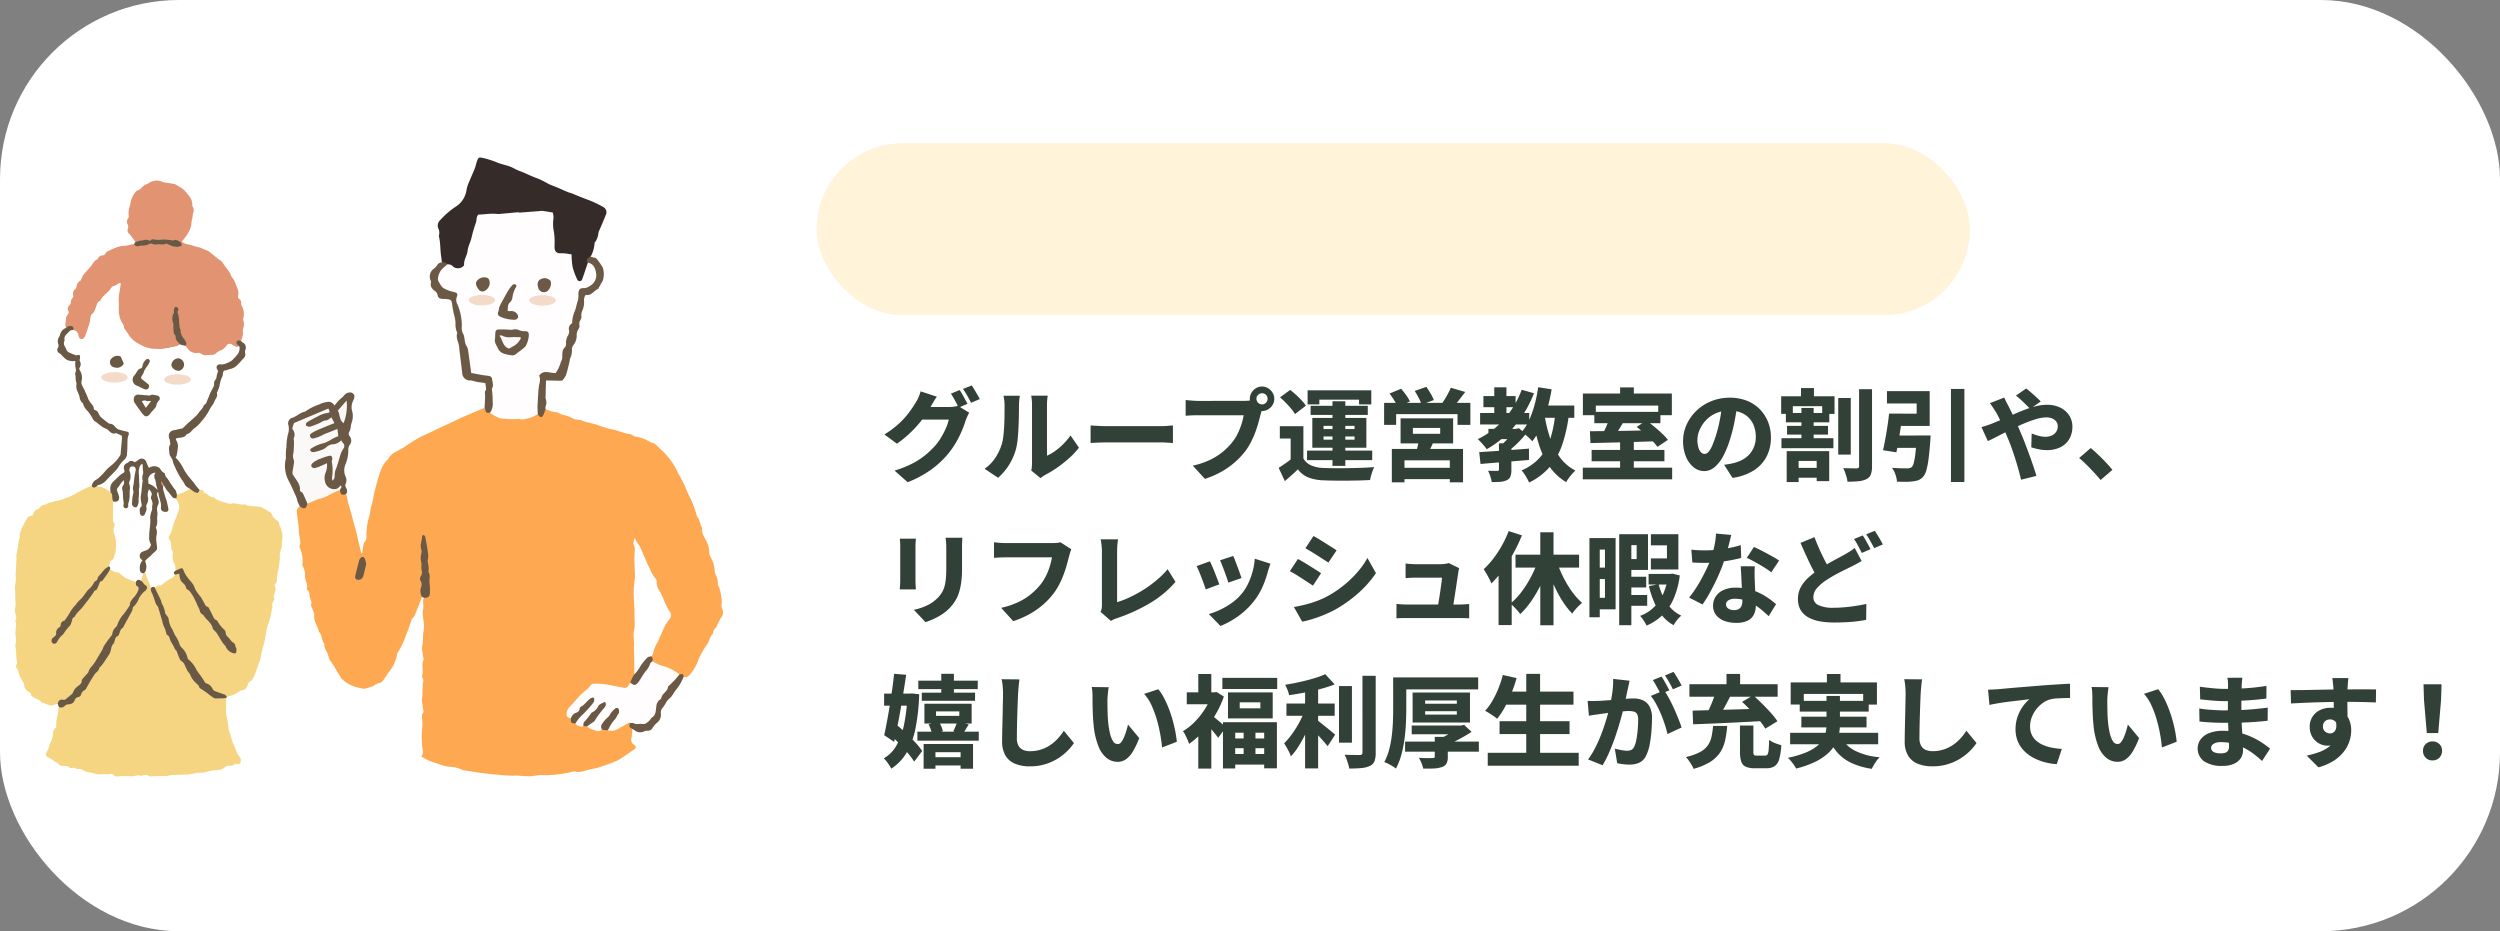 <svg xmlns="http://www.w3.org/2000/svg" width="349" height="130"><rect width="100%" height="100%" fill="#808080" stroke="none"/><defs><clipPath id="a"><path data-name="長方形 7164" transform="translate(0 -.191)" fill="#4b1ce6" opacity=".11" d="M0 0h246v130H0z"/></clipPath><clipPath id="b"><path data-name="長方形 7158" transform="translate(0 -.191)" fill="#e61c1c" opacity=".11" d="M0 0h103v130H0z"/></clipPath></defs><g data-name="グループ 19578" transform="translate(0 .191)"><rect data-name="長方形 7089" width="349" height="130" rx="25" transform="translate(0 -.191)" fill="#fff"/><g data-name="マスクグループ 134" transform="translate(103)" clip-path="url(#a)"><g data-name="グループ 19500" transform="translate(20 18)"><path data-name="パス 27573" d="M10.152 14.744h2.412v4.7a.988.988 0 00.108.585.764.764 0 00.522.117h1.458a.509.509 0 00.432-.189 1.78 1.78 0 00.207-.8q.063-.612.1-1.836a3.959 3.959 0 00.639.4 5.5 5.5 0 00.8.333q.414.135.738.225a11.416 11.416 0 01-.387 2.529 2.217 2.217 0 01-.828 1.251 2.679 2.679 0 01-1.485.36h-2.034a3.905 3.905 0 01-1.656-.279 1.543 1.543 0 01-.8-.918 5.393 5.393 0 01-.225-1.737zm-4.824.072h2.538A18.83 18.83 0 017.5 17.39a6.509 6.509 0 01-.882 2.151 5.874 5.874 0 01-1.767 1.71 10.871 10.871 0 01-3.033 1.269 3.6 3.6 0 00-.342-.71q-.234-.387-.5-.765a4.2 4.2 0 00-.54-.63A9.948 9.948 0 003 19.51a4.013 4.013 0 001.41-1.238 4.42 4.42 0 00.648-1.562 15.88 15.88 0 00.27-1.894zm5.2-4.32l2-1.17q.756.666 1.593 1.494t1.579 1.647a12.85 12.85 0 011.188 1.5l-2.178 1.332a13.228 13.228 0 00-1.08-1.512q-.684-.846-1.5-1.719t-1.6-1.572zm-4.716-1.8l2.646.72q-.4.774-.819 1.566t-.837 1.5q-.414.711-.792 1.251L4 13.052q.324-.594.675-1.359t.648-1.548q.293-.783.491-1.449zm-4.158 3.366q1.656-.036 3.789-.1l4.491-.135 4.662-.144-.09 2.232q-2.268.126-4.581.243t-4.419.207q-2.106.09-3.762.144zm-.576-4.734h15.84v2.25H1.08zm6.66-1.854h2.448v3.114H7.74zm18.018.018h2.448v2.952h-2.448zm-6.5 1.512h15.48v3.978H32.27V9.074H21.618v1.908H19.26zm1.62 3.312H33.26v1.926H20.88zm-1.728 5.742h15.8v2.052h-15.8zm2.016-2.9h11.7v1.926h-11.7zm6.948 3.294a5.789 5.789 0 002.533 2.738 11.668 11.668 0 004.581 1.242 5.418 5.418 0 00-.783.99 9.317 9.317 0 00-.621 1.1 13.332 13.332 0 01-3.609-1.028 7.726 7.726 0 01-2.52-1.836 10.025 10.025 0 01-1.719-2.772zm-2.43-7.02H28.1v5.148a8.6 8.6 0 01-.207 1.881 6.24 6.24 0 01-.711 1.791 6.59 6.59 0 01-1.4 1.638 10.1 10.1 0 01-2.256 1.433 17.608 17.608 0 01-3.294 1.143 5.687 5.687 0 00-.369-.612 8.231 8.231 0 00-.54-.711 7.1 7.1 0 00-.567-.6 19.29 19.29 0 003.069-.891 8.314 8.314 0 002-1.089 4.817 4.817 0 001.168-1.253 4.189 4.189 0 00.549-1.35 6.927 6.927 0 00.144-1.413zm17.154-2.97q-.09.594-.153 1.3t-.1 1.278q-.036.7-.072 1.737t-.072 2.169q-.036 1.134-.054 2.2t-.013 1.864a2.654 2.654 0 00.315 1.4 1.749 1.749 0 00.846.729 3.152 3.152 0 001.2.216 6.312 6.312 0 001.971-.3 6.642 6.642 0 001.647-.792 7.511 7.511 0 001.349-1.161 10.449 10.449 0 001.1-1.422l1.818 2.214a9.73 9.73 0 01-1.138 1.368 9.686 9.686 0 01-1.692 1.359 9.392 9.392 0 01-2.268 1.044 9.321 9.321 0 01-2.826.4 6.832 6.832 0 01-2.637-.463 3.552 3.552 0 01-1.728-1.467 4.865 4.865 0 01-.6-2.547q0-.7.018-1.638t.045-1.953q.027-1.017.045-2t.036-1.764q.018-.783.018-1.2 0-.7-.063-1.368a10.407 10.407 0 00-.189-1.242zm19.836-.09q-.09.4-.207.936t-.189.846q-.126.612-.306 1.5t-.41 1.886q-.234.99-.468 1.908-.234.936-.576 2.052t-.729 2.25q-.387 1.134-.792 2.187t-.765 1.881l-2.772-.936q.4-.684.846-1.674t.873-2.124q.423-1.134.8-2.259t.63-2.061q.18-.648.333-1.305t.279-1.269q.126-.612.216-1.161t.144-.963a9.237 9.237 0 00.081-1.062 7.311 7.311 0 00-.027-.864zm-4.752 2.61q1.134 0 2.322-.108t2.4-.315q1.215-.207 2.4-.477v2.484q-1.116.27-2.385.45t-2.5.279q-1.233.1-2.259.1-.666 0-1.206-.027t-1.008-.045l-.072-2.484q.72.072 1.233.108t1.079.037zm5.634 2.844q.792-.09 1.719-.144t1.809-.054q.756 0 1.557.036t1.611.126l-.05 2.396q-.666-.09-1.467-.162t-1.647-.072q-.954 0-1.809.045t-1.719.153zm1.156 4.556q-.09.36-.162.774a4.141 4.141 0 00-.072.684 1.192 1.192 0 00.117.54 1.14 1.14 0 00.369.414 1.825 1.825 0 00.7.27 5.817 5.817 0 001.116.09 17.451 17.451 0 001.836-.1q.936-.1 1.944-.279l-.088 2.535q-.77.094-1.692.175t-2.016.081a6.625 6.625 0 01-3.537-.774 2.414 2.414 0 01-1.215-2.142 8.2 8.2 0 01.108-1.314q.108-.666.216-1.17zm18.36-1.08h2.124v5.958H83.07zm-.7-4.716v1.08h3.708v-1.08zm-2.108-1.782h8.028v4.662h-8.028zm-.9 5.346h9.684v8.28H86.76v-6.39h-5.2v6.408h-2.2zm1.26 2.916h7.344v1.744h-7.344zm.018 2.79h7.344v1.908H80.64zM79.254 6.194H89.1v2h-9.846zm-6.39 2.592h5.364v2.142h-5.364zm2.07-3.294h2.34v4.3h-2.34zm2.538 7.542a6.186 6.186 0 01.528.396q.333.27.729.6t.72.612q.324.279.45.405L78.5 16.958q-.216-.306-.513-.675t-.632-.773q-.333-.4-.648-.756t-.567-.586zm-.126-4.248h.468l.4-.072 1.314.828a17.253 17.253 0 01-1.6 3.4 18.857 18.857 0 01-2.193 2.927 14.452 14.452 0 01-2.457 2.169 5.908 5.908 0 00-.288-.774q-.198-.454-.414-.873a3.552 3.552 0 00-.4-.639 10.426 10.426 0 002.151-1.7 13.551 13.551 0 001.809-2.3 11.344 11.344 0 001.206-2.538zm-2.412 6.372l2.34-2.808v10.134h-2.34zm15.822-4.356h8.658v2.2h-8.658zm9.432-3.132h2.322v10.152h-2.322zM94.1 7.328h2.34v15.12H94.1zm10.3-1.512h2.376v13.77a4.315 4.315 0 01-.225 1.575 1.591 1.591 0 01-.819.837 4.526 4.526 0 01-1.53.378q-.936.09-2.178.09a5.61 5.61 0 00-.189-.8q-.135-.441-.3-.9a5.16 5.16 0 00-.335-.784q.864.036 1.656.045t1.062.009a.565.565 0 00.369-.1.441.441 0 00.117-.351zm-6.678-.288l1.692 1.836a23.608 23.608 0 01-2.547.819q-1.4.369-2.835.639t-2.808.468a4.875 4.875 0 00-.288-.954 10.049 10.049 0 00-.414-.918q.972-.144 1.971-.351t1.944-.45q.945-.243 1.791-.513a12.208 12.208 0 001.494-.576zm-3.636 6.318l1.6.7q-.342 1.026-.792 2.1t-.981 2.106a21.451 21.451 0 01-1.123 1.943 11.284 11.284 0 01-1.242 1.593 4.485 4.485 0 00-.324-.8q-.216-.423-.45-.837t-.432-.72a11.627 11.627 0 001.134-1.287 18.472 18.472 0 001.062-1.548 17.175 17.175 0 00.9-1.656 14.369 14.369 0 00.648-1.594zm2 1.818a7.7 7.7 0 01.747.54q.477.378 1.026.819t1 .819q.45.378.648.54l-1.35 2.07q-.306-.378-.729-.864t-.885-.978q-.459-.495-.9-.945t-.783-.774zm15.964 3.96h13.25v1.818h-13.25zm1.188-2.88h8.676v1.566h-8.676zm2.412-2.574v.612h5.688v-.612zm0-1.926v.594h5.688v-.594zm-2.25-1.422h10.3v5.382h-10.3zm3.978 7.956h2.34v3.582a2.59 2.59 0 01-.225 1.2 1.435 1.435 0 01-.855.639 5.142 5.142 0 01-1.44.252q-.81.036-1.89.018a5.7 5.7 0 00-.315-.981 7.344 7.344 0 00-.459-.945l.963.036q.513.018.918.009t.549-.009a.6.6 0 00.324-.069.279.279 0 00.09-.243zm4.176-2.034h.576l.5-.126 1.35 1.26q-.648.432-1.422.873t-1.584.846a17.273 17.273 0 01-1.62.711 3.419 3.419 0 00-.5-.648q-.342-.36-.54-.576.576-.252 1.2-.594t1.17-.7a7.675 7.675 0 00.873-.648zm-10.242-8.64h13.86v2.16h-13.86zm-1.4 0h2.358v5.616q0 1.17-.063 2.574t-.261 2.871a22.359 22.359 0 01-.571 2.835 11.226 11.226 0 01-.981 2.484 3.876 3.876 0 00-.6-.432q-.394-.234-.794-.442a4.585 4.585 0 00-.693-.3 10.1 10.1 0 00.882-2.25 18.193 18.193 0 00.477-2.511q.153-1.287.2-2.529t.045-2.3zm19.814 2.556h12.546V11h-12.546zm-.72 5.31h12.564v2.3h-12.564zm-2.124 5.67h16.326v2.322h-16.326zm6.912-14.166h2.484v15.318h-2.484zm-4.194.2l2.466.558a27.481 27.481 0 01-.945 2.745 22.989 22.989 0 01-1.2 2.529 13.037 13.037 0 01-1.368 2.034 4.339 4.339 0 00-.612-.486q-.4-.27-.81-.531t-.72-.423a10.066 10.066 0 001.308-1.79 16.967 16.967 0 001.08-2.223 20.65 20.65 0 00.801-2.415z" fill="#4ba337"/><path data-name="パス 27572" d="M10.962 36.26a6.739 6.739 0 01.385.609q.2.357.392.707t.329.6l-1.232.534q-.224-.434-.518-.987a9.811 9.811 0 00-.574-.959zm1.694-.644q.182.266.392.616t.406.693q.2.343.322.595l-1.218.518q-.21-.434-.525-.987a11.055 11.055 0 00-.6-.945zm-.35 3.808a5.328 5.328 0 00-.259.5q-.133.287-.245.581-.182.6-.5 1.379a14.511 14.511 0 01-.8 1.624 12.441 12.441 0 01-1.122 1.628 13.144 13.144 0 01-2.359 2.212 15.292 15.292 0 01-3.311 1.778l-1.834-1.624a14.436 14.436 0 002.506-.992 10.531 10.531 0 001.792-1.171 12.434 12.434 0 001.358-1.295 7.644 7.644 0 00.861-1.19 11.2 11.2 0 00.679-1.33 6.164 6.164 0 00.378-1.134H4.858l.7-1.764h3.878a5.932 5.932 0 00.693-.042 3.089 3.089 0 00.609-.126zm-4.522-2.24q-.28.406-.539.847t-.385.679a15.3 15.3 0 01-1.2 1.771 16.015 16.015 0 01-1.6 1.757 15.581 15.581 0 01-1.848 1.512l-1.75-1.288a14.026 14.026 0 001.631-1.169 10.955 10.955 0 001.218-1.183 13.468 13.468 0 00.882-1.12q.371-.532.637-.98a4.692 4.692 0 00.385-.721 5.185 5.185 0 00.3-.847zm13.174 10.304a3.131 3.131 0 00.084-.5q.028-.287.028-.6v-8.084a5.946 5.946 0 00-.056-.875q-.056-.371-.056-.385h2.3q0 .014-.049.392a6.951 6.951 0 00-.049.882v7.1a6.1 6.1 0 001.14-.653 8.906 8.906 0 001.134-.966 9.617 9.617 0 001.015-1.2l1.173 1.711a11 11 0 01-1.379 1.463 16.757 16.757 0 01-1.694 1.337 15.65 15.65 0 01-1.659 1.008 3.972 3.972 0 00-.385.252q-.147.112-.259.182zm-6.51-.238a5.611 5.611 0 001.519-1.561 7.182 7.182 0 00.847-1.771 5.365 5.365 0 00.238-1.108q.084-.672.126-1.442t.049-1.54q.007-.77.007-1.414a6.06 6.06 0 00-.042-.77 4.713 4.713 0 00-.112-.588h2.282q0 .014-.028.217t-.056.5q-.028.3-.028.609 0 .644-.014 1.463t-.056 1.679q-.042.854-.119 1.617a8.548 8.548 0 01-.217 1.3 8.282 8.282 0 01-.959 2.233 8.337 8.337 0 01-1.547 1.836zm14.8-6.048q.266.014.686.042t.861.042q.441.014.791.014h7.474q.49 0 .938-.042t.742-.056v2.45q-.252-.014-.749-.049t-.931-.035h-7.476q-.6 0-1.26.028t-1.078.056zM52.4 37.478a.754.754 0 00.231.553.754.754 0 00.553.231.732.732 0 00.546-.231.766.766 0 00.224-.553.743.743 0 00-.224-.546.743.743 0 00-.546-.224.766.766 0 00-.553.224.732.732 0 00-.231.546zm-.924 0a1.615 1.615 0 01.231-.847 1.83 1.83 0 01.616-.623 1.6 1.6 0 01.861-.238 1.58 1.58 0 01.847.238 1.893 1.893 0 01.623.623 1.58 1.58 0 01.238.847 1.6 1.6 0 01-.238.861 1.83 1.83 0 01-.623.616 1.615 1.615 0 01-.847.231 1.641 1.641 0 01-.861-.231 1.77 1.77 0 01-.616-.616 1.641 1.641 0 01-.229-.861zm1.836 1.162a3.352 3.352 0 00-.182.511q-.084.3-.154.525-.126.5-.3 1.134t-.427 1.316a12.869 12.869 0 01-.6 1.365 8.747 8.747 0 01-.791 1.281 10.786 10.786 0 01-1.473 1.568 11.213 11.213 0 01-1.89 1.33 12.59 12.59 0 01-2.289.994l-1.694-1.848a11.194 11.194 0 002.429-.819 8.788 8.788 0 001.764-1.12 9.207 9.207 0 001.309-1.323 6.293 6.293 0 00.777-1.232 10.3 10.3 0 00.525-1.312 7.781 7.781 0 00.294-1.232h-6.342q-.5 0-.987.021t-.763.049v-2.2q.224.028.539.056t.651.049q.336.021.56.021H50.6q.224 0 .553-.021a4.028 4.028 0 00.637-.091zm5.642 2.67v5.222h-1.778v-3.5h-1.512V41.31zm0 4.494a2.3 2.3 0 001.078.973 4.665 4.665 0 001.722.357q.644.028 1.54.035t1.883-.007q.987-.014 1.946-.049t1.715-.1a3.808 3.808 0 00-.224.532q-.114.321-.214.665a5.21 5.21 0 00-.14.609q-.672.042-1.526.063t-1.753.028q-.9.007-1.75-.007t-1.491-.043a6.536 6.536 0 01-2.086-.392 3.433 3.433 0 01-1.47-1.134q-.406.392-.854.791t-.966.847l-.864-1.848q.434-.28.924-.616t.924-.7zm-3.262-8.526l1.414-1.036q.406.308.826.693t.784.777a5.919 5.919 0 01.588.728l-1.526 1.18a4.771 4.771 0 00-.532-.756q-.35-.42-.756-.833t-.798-.749zm7.322.546h1.792v9.02h-1.792zm-1.246 4.918v.448h4.326v-.448zm0-1.484v.452h4.326v-.448zM60.2 40.152h7.546v4.158H60.2zm-.658-3.85h8.89v1.96h-1.708v-.658H61.18v.658h-1.638zm.42 2.156h7.98v1.274h-7.98zm-.5 6.258h9.1v1.33h-9.1zm14.78-3.164v.812h3.808v-.812zM72.52 40.21h7.336v3.5H72.52zm2.548 2.94l2.132.11q-.224.574-.476 1.092t-.434.9l-1.624-.224q.126-.434.245-.945a7.38 7.38 0 00.157-.935zM71.3 44.478h9.94v4.662h-1.846v-3.066h-6.328v3.066H71.3zm1 2.632h7.882v1.582H72.3zm-2.076-9.058h12.04v3.066h-1.792v-1.5H71.9v1.5h-1.68zm9.31-2.114l2.016.588-.9 1.169a12.047 12.047 0 01-.819.959l-1.512-.56q.224-.308.448-.679t.427-.756q.2-.385.34-.721zm-8.554.812l1.61-.672a10.766 10.766 0 01.707.889 4.848 4.848 0 01.525.889l-1.708.728a6.582 6.582 0 00-.483-.889q-.331-.525-.651-.945zm3.514-.364l1.624-.576q.294.42.6.945a5.915 5.915 0 01.448.9l-1.722.63a5.6 5.6 0 00-.392-.924q-.278-.541-.558-.975zm10.29 5.292H88.7v1.432h-3.92zm-.7-4.578h4.494v1.554h-4.494zm-.462 2.366h6.86v1.6h-6.86zm1.978-3.584h1.7v4.382h-1.7zm3.836.336l1.708.49a16.074 16.074 0 01-2.723 4.6 14.21 14.21 0 01-3.875 3.212q-.126-.182-.35-.455t-.469-.532q-.245-.259-.427-.427A11.545 11.545 0 0087 40.31a13.068 13.068 0 002.432-4.092zm-3.182 7.476h1.736v3.7a2.643 2.643 0 01-.133.931.963.963 0 01-.525.525 2.659 2.659 0 01-.91.224q-.522.036-1.176.036a5.146 5.146 0 00-.2-.812 5.14 5.14 0 00-.315-.77q.378.014.77.014h.518a.3.3 0 00.189-.042.2.2 0 00.049-.154zm2.058-2.016h.378l.336-.1.994.8a15.16 15.16 0 01-1.176 1.3 10.421 10.421 0 01-1.33 1.127 3.129 3.129 0 00-.413-.5q-.273-.28-.455-.448a7.157 7.157 0 00.63-.588 8.931 8.931 0 00.6-.686q.273-.35.441-.616zM83.5 44.926q.9-.056 2.044-.133t2.408-.168q1.26-.091 2.492-.189v1.582q-1.176.1-2.394.2l-2.331.189q-1.113.091-2.037.175zm8.092-6.5h5.18v1.708h-5.18zm.14-2.562l1.876.294a26.705 26.705 0 01-.616 2.765 17.607 17.607 0 01-.9 2.5 9.637 9.637 0 01-1.176 1.987q-.154-.168-.42-.427t-.553-.5a4.425 4.425 0 00-.511-.385 6.619 6.619 0 001.057-1.688 14.581 14.581 0 00.756-2.156 19.3 19.3 0 00.483-2.386zm2.39 3.616l1.9.168a20.612 20.612 0 01-.924 4.2 9.641 9.641 0 01-1.739 3.129 8.948 8.948 0 01-2.891 2.191q-.1-.224-.28-.546t-.388-.644a3.169 3.169 0 00-.392-.5 7.21 7.21 0 002.541-1.778 7.315 7.315 0 001.477-2.639 16.811 16.811 0 00.696-3.581zm-1.5.252a19.163 19.163 0 00.784 3.262 9.738 9.738 0 001.374 2.681 6.15 6.15 0 002.156 1.827 3.779 3.779 0 00-.462.455q-.252.287-.474.595a5.567 5.567 0 00-.364.56 7.51 7.51 0 01-2.336-2.184 11.484 11.484 0 01-1.47-3.08 28.168 28.168 0 01-.9-3.85zm10.542 3.724h1.918v4.27h-1.918zm-3.596-4.146h9.226v1.582h-9.226zm-1.61 7.786h12.474v1.624H97.958zm1.232-2.478h10.164V46.2H99.19zm2.464-4.382l1.988.462q-.252.448-.532.9t-.539.854q-.259.4-.483.721l-1.54-.462q.21-.35.42-.777t.392-.875q.182-.449.294-.823zm-2.702 1.774q1.19-.014 2.716-.028t3.213-.049q1.687-.035 3.353-.063l-.084 1.54q-1.624.056-3.283.105t-3.157.084l-2.688.063zm6.524-.6l1.344-.9q.532.378 1.1.847t1.08.953a7.181 7.181 0 01.84.9l-1.456.98a7.558 7.558 0 00-.763-.882q-.483-.49-1.05-.994t-1.095-.904zm-2.31-5.516h1.918v2.016h-1.918zm-5.194.854h12.418v3.024h-1.9V38.43h-8.712v1.344h-1.806zm21.574 1.462q-.154 1.064-.371 2.268a21.257 21.257 0 01-.609 2.478 13.54 13.54 0 01-.966 2.45 5.234 5.234 0 01-1.225 1.6 2.241 2.241 0 01-1.463.567 2.317 2.317 0 01-1.5-.546 3.693 3.693 0 01-1.064-1.5 5.541 5.541 0 01-.392-2.128 5.545 5.545 0 01.5-2.324 6.268 6.268 0 011.379-1.939 6.47 6.47 0 012.071-1.326 6.784 6.784 0 012.576-.483 6.379 6.379 0 012.373.42 5.17 5.17 0 011.806 1.183 5.36 5.36 0 011.155 1.771 5.791 5.791 0 01.406 2.184 5.735 5.735 0 01-.595 2.639 5.042 5.042 0 01-1.785 1.946 7.529 7.529 0 01-2.982 1.054l-1.176-1.834q.434-.056.742-.112t.6-.126a5.252 5.252 0 001.239-.476 3.516 3.516 0 00.973-.77 3.49 3.49 0 00.637-1.064 3.685 3.685 0 00.233-1.332 4.348 4.348 0 00-.245-1.5 3.286 3.286 0 00-.714-1.162 3.159 3.159 0 00-1.149-.752 4.258 4.258 0 00-1.561-.266 4.556 4.556 0 00-1.946.392 4.3 4.3 0 00-1.4 1.015 4.546 4.546 0 00-.847 1.33 3.56 3.56 0 00-.287 1.337 3.626 3.626 0 00.14 1.085 1.575 1.575 0 00.371.665.692.692 0 00.483.224.761.761 0 00.56-.294 3.242 3.242 0 00.518-.875q.252-.581.532-1.463a20.379 20.379 0 00.532-2.149 22.14 22.14 0 00.322-2.261zm14.07-.84h1.75v7.9h-1.75zm2.912-1.232h1.806v10.734a3.262 3.262 0 01-.168 1.183 1.228 1.228 0 01-.6.637 3.11 3.11 0 01-1.1.294 15.136 15.136 0 01-1.561.07 2.786 2.786 0 00-.112-.609q-.1-.343-.224-.693a5.605 5.605 0 00-.252-.6q.588.028 1.127.035t.749.007a.473.473 0 00.259-.077.307.307 0 00.077-.245zm-9.338 10.986h4.21v1.372h-4.21zm-1.5-4.144h7.252v1.4h-7.252zm.616-3.514h6.062v1.3h-6.062zm.168 1.792h5.712v1.218h-5.712zm1.946-5.278h1.806v1.918h-1.806zm.056 2.772h1.708v4.958h-1.708zm-2.056 6.034h5.936v4.186h-1.75v-2.814h-2.52v2.952h-1.666zm-.77-7.658h7.45v2.464h-1.722V38.51h-4.1v1.078h-1.628zm18.942 5.474h1.918l-.007.147-.014.322q-.007.175-.021.3-.112 1.512-.245 2.513a10.785 10.785 0 01-.308 1.589 2.272 2.272 0 01-.427.868 1.7 1.7 0 01-.651.483 3.364 3.364 0 01-.819.189 6.809 6.809 0 01-.966.056q-.588 0-1.232-.014a3.882 3.882 0 00-.217-1 3.391 3.391 0 00-.483-.945q.63.056 1.225.07t.875.014a1.564 1.564 0 00.357-.035.839.839 0 00.287-.133 1.29 1.29 0 00.3-.623 9.279 9.279 0 00.231-1.344q.1-.861.182-2.191zm-3.878-3.052h1.9q-.126.91-.273 1.89t-.3 1.89q-.154.91-.308 1.624l-1.862-.294q.154-.686.315-1.554t.3-1.792q.144-.924.228-1.764zm8.638-3.444h1.876v12.992h-1.876zm-8.176 6.5h3.948v1.722h-4.172zm.182-3.052h3.206v-1.418h-4.144V36.41h5.964v4.858h-5.026zm19.054-.658q-.238-.252-.6-.609t-.742-.707a7.827 7.827 0 00-.644-.546l1.428-.994q.266.2.651.532t.763.679q.378.343.616.595zm-3.626-1.586q.07.14.168.357t.217.434q.119.217.189.357.434.84.875 1.806t.805 1.834q.238.532.553 1.337t.637 1.687q.322.882.6 1.7t.45 1.422l-2.142.532q-.21-.9-.511-1.939t-.651-2.058q-.35-1.015-.7-1.827-.266-.644-.525-1.26t-.525-1.2q-.266-.581-.574-1.113-.168-.266-.406-.637a7.706 7.706 0 00-.462-.651zm-3.178 4.116q.448-.112.868-.259t.588-.217q.812-.322 1.624-.679l1.61-.707q.8-.35 1.561-.63a12.476 12.476 0 011.491-.448 6.168 6.168 0 011.386-.168 4.127 4.127 0 011.918.413 3.039 3.039 0 011.225 1.106 2.84 2.84 0 01.427 1.519 3.348 3.348 0 01-.448 1.764 2.932 2.932 0 01-1.246 1.134 4.175 4.175 0 01-1.862.392 5.733 5.733 0 01-1.176-.126 8.491 8.491 0 01-1.008-.266l.056-1.932a7.649 7.649 0 00.987.329 3.725 3.725 0 00.931.133 2.174 2.174 0 00.847-.161 1.465 1.465 0 00.63-.5 1.388 1.388 0 00.245-.84 1.02 1.02 0 00-.2-.609 1.347 1.347 0 00-.546-.434 1.961 1.961 0 00-.826-.161 5.3 5.3 0 00-1.547.266 18.211 18.211 0 00-1.806.672q-.945.406-1.855.868t-1.68.861q-.77.4-1.3.637zm16.632 7.392q-.406-.5-.924-1.057t-1.043-1.078a12.979 12.979 0 00-1.029-.931l1.624-1.4q.49.406 1.071.959t1.1 1.113q.518.56.854.98zm-158.9 8.058q-.014.294-.028.658t-.014.8v2.912a13.457 13.457 0 01-.119 1.911 8.444 8.444 0 01-.329 1.449 4.966 4.966 0 01-.525 1.12 6.413 6.413 0 01-.707.91 5.727 5.727 0 01-1.064.9 8.79 8.79 0 01-1.218.679 10.882 10.882 0 01-1.134.448l-1.624-1.721a8.345 8.345 0 001.911-.651 5.278 5.278 0 001.477-1.081 4.11 4.11 0 00.574-.777 3.524 3.524 0 00.343-.875 6.7 6.7 0 00.168-1.071q.049-.595.049-1.379v-2.776q0-.434-.028-.8T9 56.876zm-6.482.126q-.014.252-.035.49t-.023.588v4.746q0 .266.021.63t.035.63H2.6q.028-.2.049-.574t.021-.7V58.08q0-.182-.014-.5t-.042-.574zm21.7 1.484a3.352 3.352 0 00-.182.511q-.084.3-.154.539-.126.5-.3 1.134t-.427 1.309a13.2 13.2 0 01-.595 1.358 8.748 8.748 0 01-.791 1.281 10.412 10.412 0 01-1.477 1.582 11.088 11.088 0 01-1.9 1.33 12.958 12.958 0 01-2.282.994l-1.694-1.862a11.464 11.464 0 002.429-.812 8.394 8.394 0 001.764-1.12 9.945 9.945 0 001.311-1.32 6.991 6.991 0 00.77-1.232 9.093 9.093 0 00.525-1.316 9.593 9.593 0 00.3-1.246h-6.341q-.5 0-.987.021t-.763.049V57.51q.224.028.539.056t.651.042q.336.014.56.014h6.328q.224 0 .553-.014a2.878 2.878 0 00.637-.1zm4.074 8.736a1.76 1.76 0 00.168-.5 3.51 3.51 0 00.028-.462v-7.49q0-.28-.028-.588t-.063-.588a3.7 3.7 0 00-.091-.49h2.436q-.07.434-.1.833t-.035.833v7.1a12.529 12.529 0 001.757-.679 18.063 18.063 0 001.911-1.043 16.613 16.613 0 001.836-1.338A11.772 11.772 0 0040 61.272l1.1 1.764a14.184 14.184 0 01-3.573 2.974 23.827 23.827 0 01-4.543 2.079q-.14.042-.378.133a2.809 2.809 0 00-.518.273zm18.522-7.8q.112.224.273.644t.336.889q.175.469.322.882t.231.665l-1.848.644q-.07-.266-.21-.672t-.308-.861q-.168-.455-.336-.882t-.294-.707zm5.194 1.078q-.126.378-.21.637t-.154.5a13.963 13.963 0 01-.721 2.065 9.271 9.271 0 01-1.169 1.967 10.653 10.653 0 01-2.226 2.149 11.648 11.648 0 01-2.492 1.379l-1.624-1.667a10.563 10.563 0 003.283-1.61 7 7 0 001.379-1.316 6.776 6.776 0 00.847-1.372 9.94 9.94 0 00.609-1.666 8.929 8.929 0 00.294-1.764zm-8.442-.336q.14.294.322.707t.364.882l.35.9q.168.431.266.735l-1.89.7q-.084-.28-.245-.728t-.35-.938q-.189-.49-.371-.917t-.308-.665zm14.448-3.526q.35.182.791.448t.889.553q.448.287.861.546t.693.455l-1.148 1.708-.714-.462-.847-.546q-.441-.28-.868-.539t-.777-.455zm-2.73 9.912q.784-.14 1.6-.343a15.6 15.6 0 001.61-.5 11.769 11.769 0 001.568-.714 15.345 15.345 0 002.24-1.519 15.266 15.266 0 001.869-1.806 10.992 10.992 0 001.379-1.967l1.19 2.114a14.526 14.526 0 01-2.429 2.765 18.724 18.724 0 01-3.185 2.289 16.419 16.419 0 01-1.568.749q-.854.357-1.68.609a13.428 13.428 0 01-1.428.364zm.56-6.706q.364.182.805.448t.889.546q.448.28.854.539t.686.455l-1.134 1.736q-.308-.21-.714-.476l-.847-.553q-.441-.287-.868-.546t-.791-.441zm22.526 1.288a1.747 1.747 0 00-.091.329q-.035.189-.049.3-.042.294-.119.8t-.168 1.12q-.091.616-.189 1.232t-.175 1.134q-.077.518-.133.826h-2.142q.056-.294.133-.742t.161-.966q.084-.518.154-1.029t.133-.959q.063-.448.077-.728H74.69q-.336 0-.749.021t-.721.049v-2.045q.2.028.462.049t.539.035q.273.014.455.014h3.416q.154 0 .378-.021t.441-.056a.99.99 0 00.315-.091zm-8.764 4.984q.294.028.679.056t.763.028h7.266q.266 0 .707-.021t.735-.049v2q-.14-.014-.406-.021l-.539-.014q-.273-.007-.469-.007h-7.294q-.378 0-.7.007t-.742.035zm20.076-10h1.848v12.982h-1.848zm-3.458 3.122h8.876v1.806h-8.876zm5.642.56a16.289 16.289 0 00.644 1.757 15.978 15.978 0 00.854 1.694 12.966 12.966 0 001.022 1.512 9.169 9.169 0 001.134 1.211q-.21.168-.476.427t-.5.539a4.274 4.274 0 00-.392.532 10.547 10.547 0 01-1.169-1.442 15.225 15.225 0 01-1.029-1.764 20.447 20.447 0 01-.861-1.981q-.385-1.029-.679-2.079zm-2.436.07l1.582.462a22.121 22.121 0 01-1.078 2.751 18.576 18.576 0 01-1.4 2.478 11.956 11.956 0 01-1.652 1.981 4.177 4.177 0 00-.4-.511q-.245-.273-.5-.532a5.834 5.834 0 00-.469-.427 9.538 9.538 0 001.589-1.687 15.32 15.32 0 001.351-2.17 15.448 15.448 0 00.977-2.341zm-4.158-3.92l1.848.6a22.913 22.913 0 01-1.169 2.462 22.683 22.683 0 01-1.463 2.331A14.725 14.725 0 0185.2 63.26q-.1-.252-.287-.623t-.413-.756q-.224-.385-.378-.609a11.738 11.738 0 001.351-1.491 14.861 14.861 0 001.2-1.827 15.558 15.558 0 00.939-2.002zM86.2 60.082l1.82-1.82.014.028v10.78H86.2zm17.71 2.24h2.9v1.5h-2.9zm0 2.548h3.038v1.512h-3.038zm3.234-2.94h3.052v1.48h-3.052zm-3.43-5.544h3.346v4.984h-3.346v-1.512h1.764V57.91h-1.764zm3.752 0h3.834v4.924h-3.836v-1.55h2.24v-1.82h-2.24zm-4.424 0h1.694v12.7h-1.696zm6.832 5.544h.308l.294-.042 1.022.252a11.741 11.741 0 01-.861 3.248 7.4 7.4 0 01-1.54 2.275 7.193 7.193 0 01-2.233 1.477 5.166 5.166 0 00-.406-.707 4.971 4.971 0 00-.5-.651 5.392 5.392 0 001.89-1.162 6 6 0 001.323-1.89 9.094 9.094 0 00.707-2.548zm-1.33 1.428a9.509 9.509 0 00.672 1.834 6.094 6.094 0 001.043 1.512 4.828 4.828 0 001.449 1.05 3.773 3.773 0 00-.588.616 5.809 5.809 0 00-.49.714 5.4 5.4 0 01-1.575-1.316 7.835 7.835 0 01-1.12-1.862 13.894 13.894 0 01-.749-2.268zm-8.75-6.44h2.744v9.954h-2.746v-1.61h1.26v-6.734h-1.26zm.056 4.13h2.044v1.6h-2.046zm-.966-4.13h1.442v11.06h-1.444zm14.224 1.624q.476.056 1.008.077t.9.021a16.857 16.857 0 001.806-.1q.91-.1 1.736-.266t1.456-.364l.056 1.778q-.574.168-1.407.322t-1.778.266a15.755 15.755 0 01-1.855.112q-.434 0-.868-.014t-.91-.042zm5.572-2.058q-.084.378-.224.938t-.315 1.2q-.175.637-.385 1.253a19.337 19.337 0 01-.812 2.149q-.5 1.141-1.092 2.233a19.494 19.494 0 01-1.176 1.932l-1.876-.952a15.142 15.142 0 00.938-1.3q.462-.714.868-1.47t.728-1.449q.322-.693.518-1.253a15.873 15.873 0 00.469-1.715 9.832 9.832 0 00.231-1.757zm3.29 4.382q-.028.434-.028.9t.014.973l.035.784q.021.49.049 1.036t.049 1.036.021.77a2.806 2.806 0 01-.259 1.218 1.875 1.875 0 01-.861.861 3.6 3.6 0 01-1.652.315 4.538 4.538 0 01-1.617-.273 2.626 2.626 0 01-1.148-.805 2.057 2.057 0 01-.427-1.33 2.306 2.306 0 01.364-1.26 2.488 2.488 0 011.078-.91 4.056 4.056 0 011.736-.336 7.287 7.287 0 012.3.35 8.215 8.215 0 011.89.889 11.142 11.142 0 011.421 1.071l-1.022 1.666-.854-.756a8.28 8.28 0 00-1.078-.8 6.5 6.5 0 00-1.3-.623 4.442 4.442 0 00-1.491-.245 1.632 1.632 0 00-.9.217.642.642 0 00-.336.553.7.7 0 00.3.588 1.318 1.318 0 00.805.224 1.3 1.3 0 00.7-.161.909.909 0 00.364-.448 1.865 1.865 0 00.112-.679q0-.294-.028-.875t-.063-1.3l-.07-1.421-.063-1.239zm2.3.84a10.281 10.281 0 00-1.036-.714q-.616-.378-1.26-.735t-1.12-.567l.994-1.526q.378.168.868.413t.994.518q.5.273.945.525a7.476 7.476 0 01.707.448zm12.614-1.582q-.35.21-.714.406t-.756.392q-.434.21-.973.476t-1.155.6q-.616.329-1.232.735a6.358 6.358 0 00-1.379 1.148 1.961 1.961 0 00-.525 1.316 1.172 1.172 0 00.7 1.085 4.631 4.631 0 002.1.371q.714 0 1.533-.07t1.624-.2q.805-.126 1.435-.266l-.028 2.226q-.6.112-1.3.2t-1.491.126q-.791.042-1.715.042a10.884 10.884 0 01-1.974-.168 5.182 5.182 0 01-1.589-.546 2.836 2.836 0 01-1.064-1.008 2.958 2.958 0 01-.385-1.568 3.413 3.413 0 01.406-1.666 5.122 5.122 0 011.106-1.365 14.125 14.125 0 011.512-1.169q.658-.434 1.3-.8t1.225-.672q.581-.308 1-.546t.749-.448a6.826 6.826 0 00.623-.448zm-6.584-3.332q.35.938.742 1.8t.777 1.6q.385.735.707 1.323l-1.764 1.036q-.392-.658-.8-1.463t-.812-1.694q-.406-.889-.8-1.8zm6.734-.238a6.737 6.737 0 01.385.609q.2.357.392.707t.315.6l-1.218.532q-.224-.434-.518-.994a8.237 8.237 0 00-.574-.952zm1.68-.644q.182.266.4.616t.413.693q.2.343.308.595l-1.2.518q-.224-.434-.532-.987a10.07 10.07 0 00-.588-.945zM5.194 76.834h8.3v1.176h-8.3zm-.126 7.112h8.568v1.264H5.068zm.616-5.436h7.434v1.134H5.684zm1.064 9h5.278v1.162H6.748zM8.4 75.868h1.764v3.192H8.4zm-.728 5.25v.63h3.248v-.63zm-1.624-1.064h6.594v2.756H6.048zm-.112 5.614h6.9v3.458H11.1v-2.31H7.588v2.31H5.936zm.686-2.744l1.456-.378a5.413 5.413 0 01.336.679 3.563 3.563 0 01.21.651l-1.524.448a3.14 3.14 0 00-.168-.686 4.682 4.682 0 00-.31-.714zm4.018-.378l1.6.392q-.238.378-.441.714t-.357.6l-1.362-.362q.154-.294.308-.672t.252-.672zM.42 78.64h3.906v1.68H.42zm1.4-2.772l1.68.14q-.168 1.134-.364 2.359t-.413 2.464q-.217 1.239-.448 2.394t-.455 2.149l-1.386-.938q.182-.812.378-1.855t.385-2.2q.189-1.155.35-2.317t.273-2.196zm-.7 8.372l1.022-1.274q.63.532 1.33 1.183t1.309 1.309a9.472 9.472 0 01.959 1.19l-1.12 1.484A10.382 10.382 0 003.7 86.9q-.578-.69-1.264-1.39T1.12 84.24zm2.548-5.6h.308l.294-.03 1.05.112a28.482 28.482 0 01-.52 4.776 11.069 11.069 0 01-1.23 3.374 6.736 6.736 0 01-2.142 2.238 6.733 6.733 0 00-.476-.756 4.7 4.7 0 00-.574-.686 4.622 4.622 0 001.785-1.82 10.186 10.186 0 001.057-2.959 23.84 23.84 0 00.448-3.941zm15.652-1.988q-.07.462-.119 1.008t-.077.994q-.028.546-.056 1.351t-.056 1.687q-.028.882-.042 1.715t-.014 1.449a2.065 2.065 0 00.245 1.085 1.361 1.361 0 00.658.567 2.452 2.452 0 00.931.168 4.909 4.909 0 001.533-.231 5.166 5.166 0 001.281-.616 5.842 5.842 0 001.05-.9 8.127 8.127 0 00.854-1.106l1.414 1.722a7.613 7.613 0 01-2.2 2.121 7.225 7.225 0 01-3.962 1.127 5.314 5.314 0 01-2.051-.364 2.762 2.762 0 01-1.344-1.141 3.784 3.784 0 01-.469-1.981q0-.546.014-1.274t.035-1.519q.021-.791.035-1.554t.028-1.372q.014-.609.014-.931 0-.546-.049-1.064a8.094 8.094 0 00-.147-.966zm12.46 1.092a5.88 5.88 0 00-.091.609q-.035.343-.063.665t-.028.532q0 .448.007.931t.021.959q.014.476.056.98a12.6 12.6 0 00.252 1.687 3.742 3.742 0 00.434 1.155.79.79 0 00.686.42.607.607 0 00.469-.273 3 3 0 00.4-.707 8.961 8.961 0 00.322-.9q.14-.469.224-.847l1.568 1.89a11.04 11.04 0 01-.945 1.96 3.318 3.318 0 01-.973 1.043 2.022 2.022 0 01-1.092.315 2.486 2.486 0 01-1.491-.5 3.856 3.856 0 01-1.184-1.653 10.616 10.616 0 01-.686-3.031q-.07-.658-.1-1.372t-.042-1.358q-.007-.644-.007-1.078 0-.308-.021-.714a4.887 4.887 0 00-.091-.742zm6.916.28a6.5 6.5 0 01.777 1.176 14.174 14.174 0 01.686 1.512q.315.812.546 1.645t.378 1.61q.147.777.2 1.393l-2.058.8q-.07-.826-.252-1.841a20.424 20.424 0 00-.483-2.058 14.169 14.169 0 00-.735-1.988 6.163 6.163 0 00-1.036-1.6zm11.914 5.5h1.652v4.636H50.61zm-.546-3.668v.84h2.884v-.84zm-1.638-1.386h6.244v3.626h-6.244zm-.7 4.158h7.532v6.44H53.48V84.1h-4.046v4.984h-1.708zm.98 2.268h5.712v1.358h-5.712zm.014 2.17h5.712v1.484H48.72zm-1.078-10.624H55.3v1.554h-7.658zm-4.97 2.016h4.172v1.666h-4.172zm1.61-2.562H46.1v3.346h-1.82zm1.974 5.866a4.811 4.811 0 01.413.308q.259.21.567.469t.56.476q.252.217.35.315l-1.092 1.48q-.168-.238-.4-.525t-.49-.6q-.259-.315-.5-.588t-.441-.455zm-.1-3.3h.364l.308-.056 1.022.644a13.419 13.419 0 01-1.246 2.646 14.666 14.666 0 01-1.7 2.275 11.241 11.241 0 01-1.911 1.687 4.6 4.6 0 00-.224-.6q-.154-.35-.322-.679a2.763 2.763 0 00-.308-.5 8.109 8.109 0 001.673-1.323 10.54 10.54 0 001.407-1.785 8.823 8.823 0 00.938-1.974zm-1.874 4.948l1.818-2.18v7.88h-1.82zm12.306-3.388h6.734v1.708h-6.734zm7.336-2.436h1.806v7.9h-1.806zm-4.732-.266h1.82v11.76h-1.82zm8.008-1.172h1.848v10.71a3.357 3.357 0 01-.175 1.225 1.237 1.237 0 01-.637.651 3.52 3.52 0 01-1.19.294q-.728.07-1.694.07a4.364 4.364 0 00-.147-.623q-.1-.343-.231-.7a4.014 4.014 0 00-.266-.609q.672.028 1.288.035t.826.007a.44.44 0 00.287-.077.343.343 0 00.091-.273zm-5.194-.224l1.316 1.428a18.362 18.362 0 01-1.981.637q-1.085.287-2.2.5t-2.184.364a3.792 3.792 0 00-.224-.742 7.815 7.815 0 00-.322-.714q.756-.112 1.533-.273t1.512-.35q.735-.189 1.393-.4a9.5 9.5 0 001.157-.45zm-2.828 4.914l1.246.546q-.266.8-.616 1.631t-.763 1.638a16.683 16.683 0 01-.875 1.512 8.776 8.776 0 01-.966 1.239 3.488 3.488 0 00-.252-.623q-.168-.329-.35-.651t-.336-.56a9.043 9.043 0 00.882-1 14.366 14.366 0 00.826-1.2 13.358 13.358 0 00.7-1.288 11.175 11.175 0 00.504-1.244zm1.554 1.414a5.992 5.992 0 01.581.42q.371.294.8.637t.777.637l.5.42-1.05 1.61q-.238-.294-.567-.672t-.686-.763q-.357-.385-.7-.735t-.609-.6zm12.418 3.08h10.3v1.414h-10.3zm.924-2.24h6.748v1.218h-6.748zm1.876-2v.476h4.424v-.478zm0-1.5v.462h4.424v-.462zm-1.75-1.106h8.008v4.186H74.2zm3.094 6.188h1.82v2.786a2.015 2.015 0 01-.175.931 1.116 1.116 0 01-.665.5 4 4 0 01-1.12.2q-.63.028-1.47.014a4.436 4.436 0 00-.245-.763 5.712 5.712 0 00-.357-.735l.749.028q.4.014.714.007t.427-.007a.465.465 0 00.252-.049.217.217 0 00.07-.189zm3.248-1.582h.448l.392-.1 1.05.98q-.5.336-1.106.679t-1.232.658a13.434 13.434 0 01-1.26.553 2.66 2.66 0 00-.392-.5q-.266-.28-.42-.448.448-.2.931-.462t.91-.546a5.969 5.969 0 00.679-.5zm-7.966-6.72h10.78v1.68h-10.78zm-1.092 0h1.834v4.368q0 .91-.049 2t-.2 2.233a17.39 17.39 0 01-.441 2.2 8.732 8.732 0 01-.763 1.932 3.014 3.014 0 00-.469-.336q-.3-.182-.616-.343a3.567 3.567 0 00-.539-.231 7.854 7.854 0 00.686-1.75 14.15 14.15 0 00.371-1.953q.119-1 .154-1.967t.035-1.792zM86.9 78.36h9.758v1.82H86.9zm-.56 4.13h9.77v1.792h-9.772zm-1.652 4.41h12.7v1.81h-12.7zm5.376-11.018h1.932v11.914h-1.934zm-3.262.154l1.918.434a21.372 21.372 0 01-.735 2.135 17.881 17.881 0 01-.931 1.967 10.141 10.141 0 01-1.064 1.582 3.374 3.374 0 00-.476-.378q-.308-.21-.63-.413t-.56-.329a7.829 7.829 0 001.015-1.393 13.2 13.2 0 00.84-1.729 16.063 16.063 0 00.621-1.876zm17.682.8l-.126.623q-.07.343-.14.623l-.147.707q-.077.371-.154.728t-.147.693q-.14.6-.357 1.414t-.5 1.743q-.287.931-.63 1.876t-.742 1.827a14.291 14.291 0 01-.819 1.568l-2.03-.812a10.8 10.8 0 00.931-1.491q.427-.819.777-1.687t.623-1.715q.273-.847.469-1.575t.308-1.26q.2-.966.308-1.848a10.321 10.321 0 00.084-1.666zm4.83 1.344a12.01 12.01 0 01.686 1.13q.364.672.7 1.421t.616 1.449q.28.7.434 1.19l-1.974.91a12.294 12.294 0 00-.364-1.323q-.238-.721-.546-1.463a14.527 14.527 0 00-.672-1.407 7.37 7.37 0 00-.742-1.127zM98.63 79.648q.392.028.777.021t.791-.021q.35-.014.84-.049l1.043-.077q.553-.042 1.106-.091t1.029-.084q.476-.035.8-.035a3.216 3.216 0 011.351.266 1.976 1.976 0 01.917.875 3.38 3.38 0 01.336 1.631q0 .812-.077 1.785a17.437 17.437 0 01-.245 1.862 5.772 5.772 0 01-.476 1.5 1.984 1.984 0 01-.938 1.029 3.29 3.29 0 01-1.428.287 7.234 7.234 0 01-.868-.056 7.961 7.961 0 01-.826-.14l-.336-2.03q.28.07.609.14t.63.112a3.626 3.626 0 00.469.042 1.333 1.333 0 00.6-.126.917.917 0 00.406-.448 3.893 3.893 0 00.3-.994 13.658 13.658 0 00.182-1.365q.063-.735.063-1.393a1.647 1.647 0 00-.147-.8.719.719 0 00-.448-.336 2.77 2.77 0 00-.735-.084q-.294 0-.833.049t-1.141.112q-.6.063-1.12.133l-.812.112q-.322.056-.812.119t-.826.133zm10.318-3.388a6.74 6.74 0 01.385.609q.2.357.392.707t.315.6l-1.218.518q-.14-.294-.329-.637t-.378-.693a5.224 5.224 0 00-.385-.616zm1.68-.658q.182.266.4.623t.413.7q.2.343.308.595l-1.218.518q-.21-.448-.518-.994a10.513 10.513 0 00-.588-.938zm9.268 7.49h1.876v3.654a.768.768 0 00.084.455.6.6 0 00.406.091h1.138a.4.4 0 00.336-.147 1.384 1.384 0 00.161-.623q.049-.476.077-1.428a3.08 3.08 0 00.5.308 4.276 4.276 0 00.623.259q.322.105.574.175a8.879 8.879 0 01-.3 1.967 1.724 1.724 0 01-.644.973 2.084 2.084 0 01-1.155.28h-1.582a3.037 3.037 0 01-1.288-.217 1.2 1.2 0 01-.623-.714 4.2 4.2 0 01-.175-1.351zm-3.752.056h1.974a14.647 14.647 0 01-.287 2 5.063 5.063 0 01-.686 1.673 4.569 4.569 0 01-1.372 1.33 8.455 8.455 0 01-2.359.987 2.8 2.8 0 00-.266-.553q-.182-.3-.392-.6a3.262 3.262 0 00-.42-.49 7.737 7.737 0 002-.707 3.121 3.121 0 001.1-.959 3.438 3.438 0 00.5-1.211 12.352 12.352 0 00.208-1.47zm4.046-3.36l1.554-.91q.588.518 1.239 1.162t1.225 1.281a9.994 9.994 0 01.924 1.169l-1.694 1.036a10.289 10.289 0 00-.84-1.176q-.532-.658-1.169-1.337t-1.239-1.225zm-3.668-1.4l2.058.56q-.308.6-.637 1.218t-.651 1.169q-.322.553-.616.973l-1.568-.532q.252-.462.525-1.057t.5-1.2q.235-.609.389-1.131zm-3.234 2.622q1.288-.028 2.947-.077l3.493-.1 3.626-.112-.07 1.736q-1.764.1-3.563.189t-3.437.161q-1.638.07-2.926.112zm-.448-3.682h12.32v1.75h-12.32zm5.18-1.442h1.9v2.422h-1.9zm14.014.014h1.9v2.3h-1.9zm-5.054 1.176h12.04v3.094h-1.92v-1.488h-8.288v1.484h-1.832zm1.26 2.576h9.632v1.5h-9.632zm-1.34 4.458h12.292v1.6H126.9zm1.568-2.254h9.1v1.5h-9.1zm5.4 2.562a4.5 4.5 0 001.967 2.128 9.075 9.075 0 003.563.966 4.215 4.215 0 00-.609.77 7.245 7.245 0 00-.483.854 10.369 10.369 0 01-2.807-.8 6.009 6.009 0 01-1.96-1.428 7.8 7.8 0 01-1.337-2.156zm-1.89-5.46h1.876v4a6.692 6.692 0 01-.161 1.463 4.853 4.853 0 01-.553 1.393 5.125 5.125 0 01-1.085 1.274 7.856 7.856 0 01-1.755 1.122 13.7 13.7 0 01-2.562.889 4.423 4.423 0 00-.287-.476 6.4 6.4 0 00-.42-.553 5.521 5.521 0 00-.441-.469 15 15 0 002.387-.693 6.466 6.466 0 001.554-.847 3.747 3.747 0 00.91-.973 3.258 3.258 0 00.427-1.05 5.388 5.388 0 00.112-1.1zm13.342-2.31q-.07.462-.119 1.008t-.077.994q-.028.546-.056 1.351t-.056 1.687q-.028.882-.042 1.715t-.014 1.449a2.064 2.064 0 00.245 1.085 1.361 1.361 0 00.658.567 2.452 2.452 0 00.931.168 4.909 4.909 0 001.533-.231 5.166 5.166 0 001.281-.616 5.842 5.842 0 001.05-.9 8.127 8.127 0 00.854-1.106l1.414 1.722a7.614 7.614 0 01-2.2 2.121 7.225 7.225 0 01-3.962 1.127 5.314 5.314 0 01-2.051-.364 2.762 2.762 0 01-1.344-1.141 3.784 3.784 0 01-.469-1.981q0-.546.014-1.274t.035-1.519q.021-.791.035-1.554t.028-1.372q.014-.609.014-.931 0-.546-.049-1.064a8.1 8.1 0 00-.147-.966zm9.212 1.442q.42-.014.812-.035t.588-.035l1.1-.1q.638-.058 1.414-.126l1.659-.133q.882-.07 1.848-.154.714-.056 1.449-.1l1.407-.091q.672-.042 1.162-.056l.014 1.988q-.364 0-.854.014t-.973.042a4.751 4.751 0 00-.875.126 3.138 3.138 0 00-1.113.518 4.424 4.424 0 00-.924.9 4.23 4.23 0 00-.623 1.127 3.564 3.564 0 00-.224 1.239 2.714 2.714 0 00.231 1.155 2.52 2.52 0 00.644.854 3.669 3.669 0 00.973.6 5.982 5.982 0 001.218.364 10.6 10.6 0 001.372.168l-.714 2.128a8.5 8.5 0 01-1.764-.294 7.27 7.27 0 01-1.575-.637 5.23 5.23 0 01-1.267-.973 4.183 4.183 0 01-.847-1.309 4.3 4.3 0 01-.3-1.645 5.238 5.238 0 01.3-1.806 5.7 5.7 0 01.749-1.435 5.134 5.134 0 01.882-.959q-.392.042-.91.105t-1.127.133q-.609.07-1.232.154t-1.218.189q-.6.1-1.085.217zm16.828-.35a5.878 5.878 0 00-.091.609q-.035.343-.063.665t-.028.532q0 .448.007.931t.021.959q.014.476.056.98a12.6 12.6 0 00.252 1.687 3.743 3.743 0 00.434 1.155.79.79 0 00.686.42.607.607 0 00.469-.273 3 3 0 00.4-.707 8.961 8.961 0 00.322-.9q.14-.469.224-.847l1.568 1.89a11.041 11.041 0 01-.945 1.96 3.318 3.318 0 01-.973 1.043 2.022 2.022 0 01-1.092.315 2.486 2.486 0 01-1.491-.5 3.856 3.856 0 01-1.183-1.645 10.616 10.616 0 01-.686-3.031q-.07-.658-.1-1.372t-.047-1.361q-.007-.644-.007-1.078 0-.308-.021-.714a4.885 4.885 0 00-.091-.742zm6.916.28a6.5 6.5 0 01.777 1.176 14.177 14.177 0 01.686 1.512q.315.812.546 1.645t.378 1.61q.147.777.2 1.393l-2.058.8q-.07-.826-.252-1.841a20.42 20.42 0 00-.483-2.058 14.169 14.169 0 00-.735-1.988 6.163 6.163 0 00-1.036-1.6zm11.76-1.6q-.028.224-.056.483t-.042.525q0 .294-.014.777t-.021 1.05q-.007.567-.007 1.127v1.008q0 .546.035 1.253t.084 1.442q.049.735.077 1.386t.028 1.085a1.96 1.96 0 01-.322 1.113 2.2 2.2 0 01-.952.77 3.742 3.742 0 01-1.554.287 4.426 4.426 0 01-2.611-.644 2.208 2.208 0 01-.469-3.066 2.729 2.729 0 011.211-.875 5.082 5.082 0 011.883-.315 9.428 9.428 0 012.17.238 9.684 9.684 0 011.841.623 10.979 10.979 0 011.484.819 12.294 12.294 0 011.1.812l-1.12 1.722a14.168 14.168 0 00-1.127-.952 9.209 9.209 0 00-1.351-.854 7.877 7.877 0 00-1.54-.6 6.4 6.4 0 00-1.708-.224 1.9 1.9 0 00-1.029.231.66.66 0 00-.357.553.631.631 0 00.154.42.93.93 0 00.455.273 2.51 2.51 0 00.721.091 2.1 2.1 0 00.63-.084.725.725 0 00.406-.3 1.06 1.06 0 00.14-.581q0-.294-.028-.847t-.056-1.232l-.056-1.351q-.028-.672-.028-1.19 0-.518.007-1.092t.007-1.134q0-.56.007-1.022t.007-.728q0-.2-.021-.49a2.738 2.738 0 00-.077-.5zm-5.936 1.254q.392.056.854.112t.938.1q.476.049.9.07t.742.021q1.456 0 2.877-.084a30.047 30.047 0 002.989-.336l-.014 1.764q-.686.1-1.638.182t-2.037.133q-1.085.049-2.163.049-.434 0-1.057-.035t-1.253-.1q-.63-.063-1.092-.119zm-.084 3.038q.336.056.8.112t.945.084q.483.028.91.049t.679.021q1.386 0 2.471-.049t2-.14q.917-.091 1.757-.189l-.014 1.82q-.714.084-1.4.14t-1.393.091q-.707.035-1.547.049t-1.89.014q-.392 0-.994-.021t-1.218-.063q-.616-.042-1.078-.1zm20.818-4.242q-.014.112-.042.385t-.042.532q-.014.259-.028.371-.014.28-.021.763t-.007 1.064q0 .581.007 1.169t.014 1.1q.007.511.007.847l-1.932-.6v-1.725q0-.532-.007-1.043t-.021-.924q-.014-.413-.028-.637-.042-.462-.077-.812t-.063-.49zm-8.064 1.68q.644 0 1.442-.007t1.659-.028q.861-.021 1.687-.035t1.533-.021q.707-.007 1.211-.007t1.141-.007q.637-.007 1.267-.007t1.162.007q.532.007.826.007l-.028 1.82q-.658-.028-1.771-.056t-2.653-.028q-.966 0-1.953.021t-1.939.049q-.952.028-1.841.07t-1.687.084zm7.658 4.172a6.067 6.067 0 01-.28 1.988 2.349 2.349 0 01-3.08 1.435 2.461 2.461 0 01-.8-.49 2.538 2.538 0 01-.6-.826 2.679 2.679 0 01-.231-1.141 2.512 2.512 0 011.442-2.352 3.236 3.236 0 011.442-.322 2.861 2.861 0 011.6.427 2.677 2.677 0 01.98 1.141 3.8 3.8 0 01.329 1.61 4.893 4.893 0 01-.231 1.428 4.812 4.812 0 01-.756 1.463 5.581 5.581 0 01-1.407 1.295 7.623 7.623 0 01-2.184.952l-1.638-1.638a13.019 13.019 0 001.645-.455 5.276 5.276 0 001.379-.714 3.121 3.121 0 00.938-1.085 3.389 3.389 0 00.336-1.582 1.248 1.248 0 00-.3-.917 1 1 0 00-.735-.3 1.123 1.123 0 00-.469.1.884.884 0 00-.378.329 1.028 1.028 0 00-.147.574.859.859 0 00.308.693 1.04 1.04 0 00.686.259.862.862 0 00.553-.2 1.04 1.04 0 00.315-.693 3.2 3.2 0 00-.2-1.337zm11.354 1.82l-.392-4.606-.07-2.2h2.52l-.07 2.2-.392 4.606zm.8 3.822a1.285 1.285 0 01-.959-.378 1.321 1.321 0 01-.371-.966 1.268 1.268 0 01.378-.945 1.407 1.407 0 011.9 0 1.268 1.268 0 01.378.945 1.308 1.308 0 01-.378.966 1.291 1.291 0 01-.95.378z" fill="#324137"/><rect data-name="長方形 7195" width="161" height="24" rx="12" transform="translate(-9 1.809)" fill="#fff3d9" style="mix-blend-mode:multiply;isolation:isolate"/></g></g><g data-name="マスクグループ 128"><g data-name="グループ 18687" clip-path="url(#b)"><path data-name="パス 24609" d="M100.846 84.913a1.692 1.692 0 01-.09-.972 2.635 2.635 0 00-.1-.916 3.889 3.889 0 00-.435-1.552.18.18 0 01-.012-.115 2.493 2.493 0 00-.321-1.352 3.087 3.087 0 01-.141-.744 5.147 5.147 0 00-.159-.86c-.138-.382-.347-.737-.509-1.111a.834.834 0 01-.071-.4 3.269 3.269 0 00-.466-1.66c-.233-.53-.642-.994-.51-1.637a.247.247 0 00-.047-.167c-.314-.453-.243-1.077-.668-1.483-.06-.057-.049-.184-.082-.276a14.176 14.176 0 00-.875-2.34c-.323-.563-.519-1.156-.782-1.732s-.574-1.149-.9-1.7a9.194 9.194 0 00-1.826-2.747c-.029-.024-.037-.072-.065-.1-.451-.428-.9-.86-1.361-1.274a1.283 1.283 0 00-.381-.148c-.126-.05-.252-.1-.374-.159a5.227 5.227 0 00-1.966-.717.348.348 0 01-.218-.067 1.63 1.63 0 00-.925-.326c-.3-.068-.592-.165-.886-.255-.261-.08-.515-.189-.78-.249a16.121 16.121 0 01-2.391-.679c-.759-.3-1.6-.354-2.347-.7a2.609 2.609 0 00-.637-.081 2.137 2.137 0 01-.5-.137 4.809 4.809 0 00-1.533-.555c-.122-.01-.236-.118-.355-.179a.934.934 0 00-.311-.144 3.9 3.9 0 01-1.666-.492c-.246.151-.2.445-.324.661-.165.295-.33.44-.617.145a.387.387 0 00-.241-.148 7.211 7.211 0 01-6.5-.155c-.476.041-.545-.445-.838-.642-.989.416-1.982.823-2.966 1.251-.535.233-1.054.5-1.583.75s-1.043.475-1.563.717c-.416.195-.829.4-1.244.6-.6.283-1.212.532-1.786.855a22.458 22.458 0 00-1.979 1.248c-.783.554-1.835.75-2.311 1.716a3.906 3.906 0 00-1.079 1.687 25.458 25.458 0 00-.738 2.5c-.245.728-.27 1.511-.519 2.248-.168.494-.158 1.048-.316 1.547a9.225 9.225 0 00-.4 2.941.864.864 0 01-.159.551c-.325.355-.274.8-.366 1.21a3.742 3.742 0 00-.047.5.337.337 0 01-.2-.219c-.231-.984-.447-1.972-.686-2.955-.143-.583-.346-1.151-.478-1.735-.229-1.008-.637-1.97-.77-3a1.024 1.024 0 00-.161-.307 1.09 1.09 0 01-.887-.692c-.191-.065-.331.065-.492.124-.673.249-1.269.659-1.956.888a8.441 8.441 0 00-2.03.844c-.166.578-.55.692-1.074.5a.8.8 0 00-.4.9c.017.214.058.425.081.639.073.676.192 1.351.2 2.028.006.654.37 1.289.09 1.96-.041.1.053.257.091.386a4.282 4.282 0 01.32 2.04.584.584 0 00.041.4 2.444 2.444 0 01.31 1.467 2.224 2.224 0 00.107.513c.085.334.3.641.15 1.02a.351.351 0 00.089.322c.314.219.247.552.309.851.046.225.126.444.192.665.022.073.088.159.066.213-.18.447.111.792.234 1.174a1.4 1.4 0 01.147.56c-.135.885.5 1.546.647 2.344.487.455.322 1.208.769 1.681-.087.615.356 1.055.524 1.586a2.365 2.365 0 00.31.813c.556.66.862 1.474 1.382 2.152.07.091.082.242.166.305a4.889 4.889 0 002.325 1.27c.231.027.455.115.686.142a1.505 1.505 0 00.447-.048 2.732 2.732 0 00.385-.115 3.332 3.332 0 00.691-.267 1.692 1.692 0 01.726-.348.889.889 0 00.52-.331c.288-.369.509-.791.793-1.164a5.253 5.253 0 001.2-2.562.654.654 0 01.146-.318 9.921 9.921 0 001.028-2.157 24.133 24.133 0 00.848-2.353c.037-.1.142-.177.21-.268a1.621 1.621 0 00.231-.33c.258-.629.5-1.262.751-1.895.085-.218.161-.439.241-.659.116-.3-.113-.567-.076-.865a16.939 16.939 0 00.106-3.476c-.072-.884.135-1.755-.022-2.637a2.357 2.357 0 01.238-1.371 1.922 1.922 0 01.255.848c.16.89.111 1.8.2 2.687.119 1.161.152 2.327.286 3.485.074.645.016 1.222-.7 1.488a.946.946 0 00-.1.725 3.206 3.206 0 01-.03.926 2.814 2.814 0 00-.056.4c.03.388.093.773.123 1.16a4.023 4.023 0 01.043 1.213c-.2.835-.028 1.7-.279 2.523a.275.275 0 00.007.117c.075.456.153.911.226 1.368a.419.419 0 010 .23c-.348.71.064 1.491-.212 2.209-.026.069.059.178.087.27a.948.948 0 01.1.387c-.155.8-.074 1.611-.162 2.413a1.983 1.983 0 00-.034.465c.061.458.15.912.215 1.37a.375.375 0 01-.057.272c-.226.259-.147.554-.132.844a5.864 5.864 0 01.039.978 12.584 12.584 0 00.006 3.1 1.3 1.3 0 01-.145 1.159 12.6 12.6 0 001.113.6c.449.189.922.325 1.388.473a5.925 5.925 0 001.187.337 5.089 5.089 0 012.15.5c.062.036.155.018.232.03.807.123 1.611.267 2.42.367q1.5.185 3.016.307a12.29 12.29 0 001.824.037 20.239 20.239 0 002.028.1c.25-.043.506-.06.754-.114.609-.131 1.214.045 1.846-.053a16.921 16.921 0 003.289-.493c.1-.036.229.02.343.035a2.371 2.371 0 001.154-.115 12.176 12.176 0 011.421-.342c.172-.04.347-.07.514-.124.538-.176 1.077-.349 1.606-.549a8.217 8.217 0 001.333-.58c.669-.4 1.3-.873 1.946-1.311.495-.334.506-.427.063-.8a.73.73 0 01-.308-.808 9.722 9.722 0 00.13-1.339 1.254 1.254 0 01-.31-.92.19.19 0 00-.257-.061c-.369.25-.8.37-1.171.634a2.114 2.114 0 01-1.69.43c-.265 0-.524-.082-.791-.076-.8.333-1.422-.113-2.066-.464a1.615 1.615 0 00-.532-.062 1.661 1.661 0 01-1.057-.3c-.509-.006-.55-.455-.731-.771-.516-.356-.562-.775-.094-1.312a40.266 40.266 0 012.967-3.075.919.919 0 01.653-.192 12.872 12.872 0 013.476.455c.748.18.991.071 1.368-.626.078-.506.559-.828.621-1.341a.889.889 0 01-.1.056c-.006-.684-.009-1.368-.02-2.052-.009-.564-.028-1.128-.037-1.693 0-.173.019-.347.013-.52-.012-.348-.037-.7-.053-1.044a1.751 1.751 0 01-.006-.525 5.113 5.113 0 00.138-1.556c-.023-.659-.018-1.319-.04-1.977-.025-.755-.1-1.51-.091-2.265 0-.562.1-1.122.148-1.684a5.77 5.77 0 00.022-.645c-.02-.719-.06-1.438-.07-2.158-.006-.407.037-.815.046-1.223a.979.979 0 00-.045-.51c-.253-.386-.115-.729.036-1.2.133.255.213.426.31.587.108.178.237.343.348.518a2.573 2.573 0 01.183.344c.194.444.379.893.575 1.336.214.483.407.98.666 1.439a5.331 5.331 0 00.868 1.513.528.528 0 01.123.373 2.048 2.048 0 00.345 1.226c.62.921.813 2.044 1.488 2.941a.9.9 0 01-.1 1.142 4.912 4.912 0 00-.842 1.454c-.346.626-.533 1.327-.93 1.945a6.773 6.773 0 00-.5 1.428 1.345 1.345 0 01-.182.275l-.017.011a2.709 2.709 0 00.1.712 1.856 1.856 0 001.182.687 9.351 9.351 0 012.479 1.128c.262.092.559.09.775.3.3.169.515.037.732-.168a5.813 5.813 0 001.3-2.205 11.664 11.664 0 011.241-2.174c.3-.451.339-1.033.761-1.411.024-.02.015-.075.024-.113a1.177 1.177 0 01.4-.764c.084-.061.11-.2.163-.3.2-.389.376-.8.612-1.162a1.046 1.046 0 00.157-1.049" fill="#ffa852"/><path data-name="パス 24610" d="M61.688 36.44c-.033-.269-.057-.54-.1-.808-.149-.938-.082-1.9-.312-2.829-.03-.122.052-.266.049-.4a1.6 1.6 0 00-.068-.561 1.051 1.051 0 01.208-1.323 11.514 11.514 0 012.313-1.964 3.3 3.3 0 001.352-2.239 3.95 3.95 0 01.257-.882c.283-.7.6-1.377.882-2.075.143-.36.2-.757.342-1.116.2-.5.269-.483.808-.38a12.082 12.082 0 012.05.659c.558.214 1.154.329 1.715.536.447.165.853.439 1.3.6.889.316 1.711.785 2.612 1.078a13.085 13.085 0 011.453.736c.4.19.827.333 1.237.507.5.213 1 .443 1.5.654.174.073.367.1.543.172.324.127.641.274.964.4.379.152.763.29 1.142.442a14.7 14.7 0 012.311 1.077.822.822 0 01.34 1.057c-.316.775-.633 1.55-.979 2.311a1.512 1.512 0 00-.095.484 3.385 3.385 0 01-.307.858c-.045.1-.208.195-.2.277a4.43 4.43 0 01-.556 1.933.878.878 0 00-.3.972 7.021 7.021 0 01-.746 2.161.514.514 0 01-.99.029 6.008 6.008 0 01-.639-1.939v-.118c-.054-1.3-.123-1.37-1.427-1.417-.7-.026-1.046-.3-1.068-.982a21.125 21.125 0 00-.244-2.927 3.953 3.953 0 01.064-1.172c.053-.415-.1-.621-.559-.716a12.917 12.917 0 00-2.925.059c-1.546.024-3.086.217-4.636.211-.608 0-1.209.127-1.821.122-.3 0-.429.21-.49.493-.253 1.147-.617 2.262-.958 3.385-.274.9-.5 1.813-.746 2.719a1.12 1.12 0 01-1.731.7 2.7 2.7 0 00-.716-.4c-.246-.192-.575-.213-.829-.392" fill="#352b28"/><path data-name="パス 24611" d="M42.92 70.115c-.158.717-.457.826-1.069.39-.1-.212-.2-.421-.284-.639-.093-.25-.139-.52-.249-.762-.3-.668-.59-1.342-.921-2a4.388 4.388 0 01-.531-3.119.769.769 0 00.053-.286 5.973 5.973 0 01.06-1.4 8.827 8.827 0 01.208-1.839 2.292 2.292 0 00.078-1.3.794.794 0 01.546-1.028c.628-.206 1.1-.751 1.781-.858a7.213 7.213 0 011.956-1 3.342 3.342 0 011.055-.335.885.885 0 011.07.489c.188-.219.341-.39.486-.568.292-.358.712-.576.98-.981a1.1 1.1 0 01.79-.282.561.561 0 01.514.749 1.051 1.051 0 01-.111.334 2.065 2.065 0 00-.145 1.627 2.653 2.653 0 01-.114 1.553 3.219 3.219 0 00-.112.566 1.9 1.9 0 01-.167.6.538.538 0 00.031.7.953.953 0 01-.011 1.2 1.287 1.287 0 00-.186.813 5.34 5.34 0 01-.38 1.858 2.145 2.145 0 00-.055 1.638 1.243 1.243 0 01.033 1.188c-.065.106.006.336.078.477a.784.784 0 01-.012.932c-.641.107-.757.021-.838-.621-.061-.053.031-.256-.087-.192a1.276 1.276 0 01-1.628-.141 1.88 1.88 0 01-.469-2.063 2.335 2.335 0 00.189-.981c-.367-.057-.58.192-.839.3-.616.249-1.122.188-1.262-.174s.193-.82.772-1.016a13.017 13.017 0 011.47-.6c.674-.142.872 0 .892.662a8.8 8.8 0 01.011 2.34 19.533 19.533 0 011.179-3.779c.166-.333.271-.66-.1-.985a2.815 2.815 0 01-1.356.449.99.99 0 00-.573.288 4.033 4.033 0 01-1.775.738.464.464 0 01-.593-.255c-.119-.242.027-.42.193-.564a3.59 3.59 0 011.5-.666 7.813 7.813 0 001.8-.866c.29-.163.284-.245.121-.749-.554.243-1.136.4-1.672.683a5.091 5.091 0 01-1.264.478.57.57 0 01-.711-.272.606.606 0 01.227-.731 1.027 1.027 0 01.453-.267 15.242 15.242 0 002.115-.891c.381-.157.376-.171.152-.594-.861.254-1.6.807-2.486 1.015-.076.018-.147.057-.225.07-.318.056-.671.115-.815-.258s.162-.568.446-.72a12.066 12.066 0 012.614-1.292c-.274-.068-.468.108-.682.2-1.181.481-2.39.9-3.532 1.474-.462.234-.613.516-.4.994a2.56 2.56 0 01.13 1.027 21.334 21.334 0 00-.062 3.331.367.367 0 010 .176 3.389 3.389 0 00.541 2.817c.388.709.678 1.482 1.1 2.182a.9.9 0 01.088.738" fill="#6b5945"/><path data-name="パス 24612" d="M82.073 36.464c-.254-.219-.205-.432.029-.621a2.293 2.293 0 01.351-.2l.454.123c.112.032.269.033.328.109a8.921 8.921 0 01.906 1.267 3.012 3.012 0 01.045 1.722.887.887 0 01-.151.312c-.149.27-.3.538-.452.807-.029.051-.043.131-.086.15-.592.262-.947 1-1.732.842a1.21 1.21 0 00-.226.908 3.1 3.1 0 01-.184 1.151 1.6 1.6 0 00-.187 1.012c.033.124-.078.3-.141.437a1.07 1.07 0 00-.135.784c.044.152-.078.369-.164.537a1.509 1.509 0 00-.221.886 2.041 2.041 0 01-.467 1.3 1 1 0 00-.2.588 2.447 2.447 0 01-.242 1.254 1.169 1.169 0 00-.07.334c-.048.222-.094.445-.15.665-.116.449-.211.907-.368 1.343a2.71 2.71 0 01-.437.677.361.361 0 01-.259.109c-.71-.006-1.419-.025-2.09-.04l-.063 2.35a.425.425 0 00.007.172 1.5 1.5 0 01-.016 1.141.809.809 0 00.01.289 6.869 6.869 0 01-.278.8c-.234.484-.446.484-.769.027a.581.581 0 01-.048-.106c-.449-.516-.247-1.135-.208-1.695.079-1.15.226-2.3.311-3.447a.945.945 0 01.984-.894 2.18 2.18 0 01.469.038c.868.114.883.1 1.3-.649a1.438 1.438 0 00.176-.5 25.871 25.871 0 01.748-3.111 13.935 13.935 0 01.507-1.965c.512-1.157.569-2.431 1.114-3.561a2.7 2.7 0 00.1-1.049.856.856 0 01.772-.9 1.759 1.759 0 001.625-1.326 1.81 1.81 0 00-.791-1.948.591.591 0 01-.107-.14" fill="#6b5945"/><path data-name="パス 24613" d="M61.688 36.44c.276.017.588-.058.738.286.137.289-.116.385-.274.5a2.016 2.016 0 00-.613.775 1.415 1.415 0 00.576 1.915 4.647 4.647 0 001.26.486c.455.121.68.388.576.86a1.973 1.973 0 00.19 1.249 7.356 7.356 0 01.515 2.58 12.83 12.83 0 00.541 2.634 20.305 20.305 0 01.558 2.816c.113.988.179 1.039 1.114 1.321a12.431 12.431 0 001.275.217.746.746 0 01.71.729 28.543 28.543 0 01.069 3.864c-.024.317-.111.672-.52.767-.552.006-.561 0-.673-.49a1.383 1.383 0 00-.086-.211c.029-.562.078-1.124.078-1.686 0-.272-.1-.543.1-.789a.246.246 0 00.036-.166c-.028-.257-.065-.514-.1-.808-.325-.045-.692-.086-1.055-.148-.228-.039-.451-.109-.677-.161a1.355 1.355 0 00-.334-.063 1.074 1.074 0 01-1.168-1.027c-.112-1.018-.246-2.034-.368-3.05-.028-.234-.044-.469-.073-.7-.078-.617-.485-1.189-.249-1.849a3.032 3.032 0 01-.242-1.467 6.849 6.849 0 00-.249-1.246c-.085-.436-.182-.872-.228-1.312-.049-.47-.161-.631-.623-.687a7.408 7.408 0 00-.7-.042c-.4-.01-.647-.156-.711-.558a.843.843 0 00-.382-.548c-.357-.294-.682-.609-.533-1.147a.511.511 0 00-.033-.285 1.339 1.339 0 01.492-1.722 2.246 2.246 0 00.424-.484.751.751 0 01.641-.35" fill="#6b5945"/><path data-name="パス 24614" d="M88.272 101.58c-.489-.32-.5-.337-.3-.842.148-.238.353-.192.569-.119a2.144 2.144 0 002.841-1.866 2.885 2.885 0 01.686-1.5c.348-.45.638-.975.982-1.438a6.921 6.921 0 011.8-1.876c.264-.012.577-.116.6.32a7.485 7.485 0 01-.963 1.718c-.414.43-.605 1.018-1.053 1.366s-.569.923-.972 1.306a1.112 1.112 0 00-.207.772 1.39 1.39 0 01-.568 1.315 2.933 2.933 0 00-.6.711.738.738 0 01-.682.377.769.769 0 00-.4.046 1.273 1.273 0 01-1.525-.2.984.984 0 00-.21-.09" fill="#6b5945"/><path data-name="パス 24615" d="M58.905 83.119a1.619 1.619 0 01-.12-1.356.968.968 0 00-.055-.849.558.558 0 01.013-.664.873.873 0 00.11-.828 4.223 4.223 0 01-.033-.681c0-.095.057-.208.022-.282a2.5 2.5 0 01-.01-1.435 1.017 1.017 0 000-.456c-.253-.652.079-1.269.094-1.9 0-.063.146-.184.19-.171a.367.367 0 01.231.2c.11.5.2 1 .284 1.5.061.366.111.734.151 1.1a2.286 2.286 0 01-.02.4 2.672 2.672 0 00-.04.637 2.934 2.934 0 01.084 1.312c.337.5.084 1.057.156 1.576a7.086 7.086 0 01.06 1.211c-.02.652-.168.815-.835.843l-.285-.161" fill="#6b5945"/><path data-name="パス 24616" d="M68.403 57.439a2.177 2.177 0 00.379-1.5c-.014-.291-.006-.584-.024-.875s-.059-.6-.1-1.008c.317-.373.075-.9.025-1.412a.477.477 0 00-.294-.321c-.293-.08-.607-.083-.909-.134-.551-.094-1.1-.2-1.7-.311-.132-.976-.255-1.95-.4-2.92a2.031 2.031 0 00-.238-.835c-.384-.555-.176-1.262-.551-1.827a1.912 1.912 0 01-.118-.958 7.563 7.563 0 00-.628-3.069 1.2 1.2 0 01-.073-1.018c.166-.389.052-.577-.37-.662a5.491 5.491 0 01-1.361-.485 1.19 1.19 0 01-.5-.469 9.031 9.031 0 01-.328-.553.507.507 0 01-.082-.269 2.261 2.261 0 01.78-1.635c.18-.141.346-.3.518-.451a.845.845 0 01.833.311 1.117 1.117 0 001.463-.11.283.283 0 00.063-.16c-.05-.711.425-1.289.494-1.966s.438-1.253.563-1.9a18.7 18.7 0 01.621-2.1c.1-.317-.017-.7.318-1.034.123-.006.314-.009.5-.024.389-.029.777-.073 1.167-.093.273-.014.548 0 .822.007a3.143 3.143 0 00.345.028c.89-.078 1.779-.167 2.669-.245.093-.008.192.052.286.045.911-.066 1.822-.14 2.733-.211a2.169 2.169 0 01.451-.023c.444.06.886.14 1.419.228a2.892 2.892 0 01.092.8 5.391 5.391 0 00.074 1.975 10.387 10.387 0 01.071 1.863 2.358 2.358 0 00.026.467.662.662 0 00.7.575c.234.016.472 0 .706.023.3.031.606.086.944.135a11.429 11.429 0 00.142 1.731 9.067 9.067 0 00.661 1.792.364.364 0 00.686-.066c.281-.764.528-1.54.79-2.311.89.2 1.089.953 1.171 1.67a1.7 1.7 0 01-.907 1.6 1.439 1.439 0 01-.927.3c-.4-.033-.633.25-.652.662-.012.272 0 .546-.024.817a3.186 3.186 0 01-.14.5c-.114.408-.2.826-.343 1.225a4.2 4.2 0 00-.373 1.629c0 .045-.056.106-.1.137a.827.827 0 00-.311.982 1.206 1.206 0 01-.176.666 1.941 1.941 0 00-.269 1.065.789.789 0 01-.168.6c-.392.339-.338.777-.355 1.2a1.219 1.219 0 01-.156.727 1.48 1.48 0 00-.11.33c-.089.231-.173.465-.282.686-.1.206-.233.4-.359.609-.754.115-1.657-.557-2.332.39.322.576-.047 1.15-.043 1.739 0 .037-.033.073-.035.111-.048.757-.1 1.514-.135 2.271-.016.405.015.813.024 1.22a3.815 3.815 0 01-1.688.677 1.234 1.234 0 01-.793.036.288.288 0 00-.173-.02 10.6 10.6 0 01-2.115-.048 1.835 1.835 0 01-.844-.181 10.72 10.72 0 01-1.05-.625" fill="#fffdfd"/><path data-name="パス 24617" d="M94.856 93.938c-.207.253-.4.517-.623.757-.278.3-.578.581-.868.871-.041.041-.108.084-.112.131-.058.673-.851.91-.935 1.576-.012.1-.185.185-.288.272a1.261 1.261 0 00-.405.862c-.088.58-.025 1.268-.688 1.621a2.178 2.178 0 01-.935.845c-.362 0-.635-.021-.9.007a.94.94 0 01-.616-.1c-.132-.076-.335-.03-.506-.039-.049-.028-.119-.091-.145-.077-.43.243-.848.509-1.282.744a2.148 2.148 0 01-1.756.369 3.41 3.41 0 01.822-1.471c.21-.266.336-.573.535-.841.135-.181.138-.4-.1-.682a8.387 8.387 0 00-1.957 2.439c-.06.142.028.312-.033.465a.947.947 0 01-.989.091c-.392-.16-.84-.2-1.116-.582a.393.393 0 01.229-.322c1-.505 1.327-1.609 2.066-2.346a.372.372 0 00.109-.433.466.466 0 00-.515.188c-.74 1.01-1.876 1.7-2.377 2.9a1.05 1.05 0 01-1.142-.371 1.591 1.591 0 01.739-1.135 16.368 16.368 0 001.536-1.688.421.421 0 00.081-.583c-1.209.662-1.893 1.9-2.978 2.678-.552-.11-.67-.259-.6-.779a1.618 1.618 0 01.5-.9c.467-.492.906-1.01 1.364-1.511.117-.128.266-.226.385-.352.331-.353.793-.562 1.044-1.016a.731.731 0 01.55-.28 10.652 10.652 0 011.659.108c.771.116 1.532.294 2.3.44.577.11.678.041 1.076-.706.76.243.794.258 1.232-.424a18.327 18.327 0 001.48-2.3c.07-.155.154-.331.389-.252a4.6 4.6 0 001.409.65 6.217 6.217 0 012.256 1.132.409.409 0 00.106.049" fill="#fffdfd"/><path data-name="パス 24618" d="M42.918 70.116c-.2-.473-.394-.954-.625-1.413-.072-.143-.259-.229-.423-.365.112-.855-.459-1.462-.891-2.119a.7.7 0 01-.147-.539c.071-.4.144-.808.2-1.214a.794.794 0 00-.023-.457 1.379 1.379 0 01-.041-.962 15.269 15.269 0 00.07-1.7c0-.115-.07-.25-.032-.344a1.208 1.208 0 00-.217-1.345l.241-.788 4.8-2.029c.266.473.24.585-.242.638a3.654 3.654 0 00-1.2.447c-.454.221-.9.465-1.339.708a.879.879 0 00-.27.222.282.282 0 00.14.47.835.835 0 00.462.026c.4-.133.794-.3 1.185-.465.315-.132.56-.38.958-.389.249-.006.492-.275.741-.428l.42.807c-.42.167-.812.319-1.2.479-.45.186-.9.371-1.344.572a5.374 5.374 0 00-.666.366.374.374 0 00-.158.511.4.4 0 00.507.194 5.163 5.163 0 001.205-.453 3.626 3.626 0 01.675-.3c.453-.169.9-.359 1.4-.561l.122 1.032c-.811.213-1.42.87-2.3 1.021a5.279 5.279 0 00-1.376.61c-.152.076-.333.238-.194.42a.534.534 0 00.451.15 5.969 5.969 0 001.4-.426c.251-.127.441-.406.734-.514a1.238 1.238 0 01.371-.132 1.769 1.769 0 001.319-.566 3.062 3.062 0 00.245.362.593.593 0 01.068.8 3.284 3.284 0 00-.336.614c-.134.362-.227.739-.341 1.109-.1.316-.191.634-.3.945a2.362 2.362 0 00-.246 1.136.714.714 0 01-.318.656 2 2 0 01-.051-.445 6.016 6.016 0 00-.041-2.2c-.023-.1.056-.222.073-.336.051-.346-.125-.549-.467-.474a8.532 8.532 0 00-1.054.345 4.091 4.091 0 00-.643.272 3.105 3.105 0 00-.655.464.445.445 0 00-.09.414.536.536 0 00.427.22 4.4 4.4 0 00.874-.3c.279-.114.551-.248.866-.392a2.721 2.721 0 01-.2 1.351 1.878 1.878 0 00-.067 1.2 1.28 1.28 0 001.632 1.017c.2-.043.362-.284.565-.454.254.223-.079.414-.11.631a12.807 12.807 0 00-1.658.772 5.027 5.027 0 01-1.293.484c-.177.064-.352.134-.527.2-.123.049-.245.1-.368.152l-.687.289" fill="#faf9f8"/><path data-name="パス 24619" d="M88.556 93.951a4.934 4.934 0 00.826-1.111 6.54 6.54 0 011.031-1.26c.11-.115.349-.108.529-.157a.753.753 0 01.142.686c-.106.1-.276.193-.306.315a3.187 3.187 0 01-.722 1.183c-.262.337-.465.72-.7 1.082-.063.1-.126.2-.2.291-.431.562-.638.579-1.181.1.1-.218.19-.439.3-.652.082-.164.184-.319.277-.478" fill="#6b5945"/><path data-name="パス 24620" d="M79.707 100.081a1.15 1.15 0 01.723-.78.617.617 0 00.481-.537.4.4 0 01.171-.292c.557-.27.854-.837 1.365-1.159.164-.1.338-.2.467-.045.075.088.041.288.02.433a.555.555 0 01-.147.251 15.067 15.067 0 01-1.685 1.838 5.465 5.465 0 00-.773 1.019c-.6-.039-.674-.126-.622-.728" fill="#6b5945"/><path data-name="パス 24621" d="M81.471 101.178a.635.635 0 01.213-.724 10.043 10.043 0 00.784-1 .57.57 0 01.154-.173 1.872 1.872 0 00.911-.918c.126-.27.583-.388.906-.583.313.392.026.687-.139.91a11.686 11.686 0 00-1.269 1.715c-.077.155-.29.245-.447.358-.2.147-.416.287-.624.431l-.489-.015" fill="#6b5945"/><path data-name="パス 24622" d="M84.064 101.685a.667.667 0 01.018-.857 3.5 3.5 0 01.759-.87c.221-.162.329-.471.511-.7a3.469 3.469 0 01.53-.54.31.31 0 01.523.211.76.76 0 01-.057.51c-.2.237-.291.548-.479.759a4.912 4.912 0 00-.862 1.294 1.454 1.454 0 01-.213.278l-.729-.09" fill="#6b5945"/><path data-name="パス 24623" d="M51.125 78.537c-.128.54-.25 1.11-.405 1.67a.792.792 0 01-.289.431.778.778 0 01-.535.11.409.409 0 01-.311-.5c.14-.628.307-1.249.465-1.873a1.743 1.743 0 01.13-.444.768.768 0 01.334-.351c.219-.076.37.092.438.294s.109.414.173.665" fill="#6b5945"/><path data-name="パス 24624" d="M47.97 58.88c-.656-.456-.469-1.231-.815-1.745l1.235-1.406a6.813 6.813 0 01-.42 3.152" fill="#faf9f8"/><path data-name="パス 24625" d="M69.106 47.151c.022-.388.023-.7.061-1 .032-.254.214-.348.464-.344.269 0 .539-.014.807-.008s.538.035.807.044a1.539 1.539 0 00.4-.024 1.124 1.124 0 01.844.095 1.923 1.923 0 00.791.127c.462.019.534.137.546.6a3.638 3.638 0 01-.366 1.333c-.089.249-.375.437-.6.627s-.507.355-.741.556a.813.813 0 01-.8.237 6.843 6.843 0 01-.966-.208 1.464 1.464 0 01-.763-.585c-.2-.489-.6-.939-.493-1.449" fill="#6b5945"/><path data-name="パス 24626" d="M70.875 43.223a2.1 2.1 0 00.382.015 1 1 0 01.934.392.612.612 0 01.12.521.567.567 0 01-.441.3 5.165 5.165 0 01-1.987-.408c-.388-.2-.437-.353-.31-.755.064-.2.069-.42.14-.617a5.044 5.044 0 01.323-.669c.308-.562.608-1.129.94-1.677a4.648 4.648 0 01.613-.776.388.388 0 01.357-.037c.16.078.181.237.072.4a3.919 3.919 0 00-.48 1.4 1.115 1.115 0 01-.395.754.789.789 0 00-.218.45 5.168 5.168 0 00-.052.709" fill="#6b5945"/><path data-name="パス 24627" d="M68.367 39.379a1.336 1.336 0 01-.817 1.093.653.653 0 01-.759-.3 2.544 2.544 0 01-.3-.532.7.7 0 01.006-.488 1.271 1.271 0 011.4-.593c.313.059.478.347.469.819" fill="#6b5945"/><path data-name="パス 24628" d="M75.048 39.564c.028-.6.262-.772.823-.912.354-.089.988.2 1.031.515a1.388 1.388 0 01-.49 1.278.824.824 0 01-1.23-.32 3.969 3.969 0 01-.135-.561" fill="#6b5945"/><path data-name="パス 24629" d="M71.086 48.476c-.921-.258-.877-1.186-1.373-1.829.168 0 .294-.039.365.006a2.11 2.11 0 001.295.221c.423-.016.847 0 1.278 0 .021.08.065.153.045.183a2.537 2.537 0 01-1.035 1.086 5.488 5.488 0 00-.574.336" fill="#faf9f8"/><path data-name="パス 24630" d="M31.585 97.247l-.039 2.046a.5.5 0 000 .147 11.6 11.6 0 01.367 2.189 2.2 2.2 0 00.144.383c.133.442.253.889.392 1.33.058.184.155.355.228.535.14.343.274.688.417 1.03a2.049 2.049 0 00.185.355c.076.113.21.2.255.317a.785.785 0 01-.03.785c-.194.267-.426.072-.672.048a.767.767 0 01-.7.281 1.248 1.248 0 00-.928.362.287.287 0 01-.115.087 3.239 3.239 0 01-.8.19 5.193 5.193 0 00-1.564.267 6.721 6.721 0 01-1.107.1c-.355.045-.706.125-1.058.19a1.04 1.04 0 01-.143.031c-.774.027-1.548.038-2.321.081-.339.019-.674.126-1.013.145-.411.024-.824-.008-1.237 0-.224 0-.448.035-.672.043-.114 0-.262.024-.339-.035a.915.915 0 00-.963-.064c-.045.016-.1.045-.14.029-.512-.212-1 .114-1.522.05a11.973 11.973 0 00-1.79.028.627.627 0 01-.592-.245c-.035-.05-.1-.115-.154-.112-.285.014-.568.057-.853.069-.153.007-.323-.077-.459-.036-.652.2-1.229-.2-1.861-.216a3.537 3.537 0 01-1.133-.454.518.518 0 00-.192-.047c-.251 0-.508.057-.722-.151a.275.275 0 00-.227-.009.642.642 0 01-.676-.153.742.742 0 00-.426-.1c-.324-.035-.722.069-.983-.31-.123-.179-.407-.24-.6-.38a4.451 4.451 0 00-.977-.6.433.433 0 01-.172-.371 1.931 1.931 0 01.235-.482 4.2 4.2 0 00.159-.391c.065-.182.12-.367.186-.549a3.923 3.923 0 00.417-1.206 1.236 1.236 0 01.429-1.095.175.175 0 00.033-.139 5.124 5.124 0 01.19-1.618l.173-1.089a.9.9 0 00.912-.343c.061-.088.167-.086.269-.084a.962.962 0 00.988-.551.8.8 0 01.562-.477.534.534 0 00.366-.4.7.7 0 01.407-.506.4.4 0 00.225-.226c.135-.4.453-.689.605-1.075a.538.538 0 01.182-.227.809.809 0 00.3-.456c.072-.279.313-.446.493-.649a1.054 1.054 0 00.255-.388.232.232 0 01.047-.107c.586-.529.78-1.331 1.329-1.892.266-.271.269-.686.383-1.038a.9.9 0 01.2-.414c.219-.21.188-.529.332-.775.048-.082.05-.205.149-.243.338-.129.392-.445.486-.729a.678.678 0 01.283-.429.666.666 0 00.218-.307c.226-.423.473-.831.736-1.234a2.443 2.443 0 00.494-1.143.415.415 0 01.139-.345 2.034 2.034 0 00.661-.957 3.888 3.888 0 011.03-1.334.393.393 0 00-.047-.685 1.735 1.735 0 01-.555-.66 8.946 8.946 0 01.3-1c.091-.093.183-.183.331-.132.167.543.429 1.049.633 1.577.067.175.091.373.176.548a1.341 1.341 0 00.217.855 4.34 4.34 0 01.464 1.326.274.274 0 00.061.163c.355.3.308.763.467 1.142a12.515 12.515 0 00.507 1.527 1.308 1.308 0 01.081.31 4.678 4.678 0 01.379 1.134c0 .079.108.134.18.186a.519.519 0 01.2.249 6.8 6.8 0 00.625 1.282 7.882 7.882 0 01.821 1.7.75.75 0 00.361.446c.095.051.2.093.24.205a9.8 9.8 0 00.818 1.508 5.084 5.084 0 00.6.963 1.506 1.506 0 00.282.3 1.387 1.387 0 01.46.548 1.6 1.6 0 00.723.66 2.886 2.886 0 01.8.526 1.726 1.726 0 001.586.4 1.675 1.675 0 01.612-.017" fill="#f5d582"/><path data-name="パス 24631" d="M8.054 98.057c-.248.075-.493.159-.744.221a.649.649 0 01-.342 0c-.355-.119-.7-.26-1.054-.392-.045-.017-.114-.012-.137-.042-.305-.408-.819-.481-1.2-.763-.1-.073-.235-.186-.235-.279 0-.247-.181-.322-.327-.4a1.181 1.181 0 01-.648-1.006.312.312 0 00-.016-.115c-.2-.373-.416-.74-.608-1.119a2.83 2.83 0 01-.131-.462 1.373 1.373 0 00-.162-.457c-.144-.181-.3-.383-.172-.579.22-.344.041-.653.012-.98-.03-.344-.024-.693-.052-1.037-.02-.24-.092-.476-.1-.715-.006-.158.083-.317.087-.477.008-.279-.014-.559-.031-.838a2.608 2.608 0 01-.048-.309c.029-.448.075-.9.106-1.344a.9.9 0 00-.053-.253c-.019-.076-.081-.173-.054-.221a.986.986 0 00.057-.806 4.133 4.133 0 01-.077-.429.884.884 0 01-.051-.223c.028-.278.094-.555.1-.833.008-.337-.033-.676-.044-1.014-.009-.31 0-.621-.009-.931-.006-.185-.051-.37-.044-.554s.069-.338.089-.509c.03-.254.053-.51.062-.765 0-.124-.049-.251-.044-.375.037-.758.086-1.515.124-2.273.008-.173-.041-.351-.015-.519a15.892 15.892 0 00.281-1.66c.017-.376.269-.695.171-1.1-.045-.184.111-.422.189-.632a5.771 5.771 0 01.272-.647 12.257 12.257 0 01.651-1.164.69.69 0 01.446-.225.385.385 0 00.352-.29c.107-.295.222-.583.608-.638.113-.016.214-.158.309-.253a1.079 1.079 0 01.8-.417c.029 0 .07 0 .086-.012.3-.327.751-.244 1.1-.429a.212.212 0 01.111-.033 3.633 3.633 0 001.373-.378 7.386 7.386 0 001.717-.777c.51-.293 1.04-.551 1.569-.808a2.261 2.261 0 01.474-.118.7.7 0 00.744-.041c.4.174.858.124 1.248.359.227.137.365.388.633.46a.58.58 0 01.3.587 1.29 1.29 0 00.145.782 6.535 6.535 0 01-.014 1.173c-.048.466.053.936-.014 1.4a.313.313 0 00.075.249.677.677 0 01.111.715c-.034.112-.047.231-.084.343a.551.551 0 00.071.531.677.677 0 01.139.352 17.317 17.317 0 01.144 1.872 1.3 1.3 0 01-.112.455 2.17 2.17 0 00-.2.7.4.4 0 01-.15.31c-.35.219-.416.6-.564.934a5.022 5.022 0 00-1.468 1.453 4.831 4.831 0 01-.578.771 1.988 1.988 0 00-.29.474 12.153 12.153 0 01-1.033 1.149c-.055.068-.137.118-.176.2a2.163 2.163 0 01-.659.767c-.248.19-.34.544-.584.766a6.169 6.169 0 00-.808 1.173 2.64 2.64 0 01-.857.981.536.536 0 00-.278.429.6.6 0 01-.317.467.581.581 0 00-.3.6.593.593 0 01-.261.584 1.107 1.107 0 00-.319.343.426.426 0 00.078.559c.157.094.359.024.495-.187a2.814 2.814 0 00.267-.457.326.326 0 01.163-.2c.278-.113.393-.36.536-.6a3.54 3.54 0 01.814-1.025.677.677 0 00.212-.376 2.228 2.228 0 01.465-.916c.523-.586 1.066-1.157 1.559-1.769a1.915 1.915 0 00.164-.312 3.5 3.5 0 01.582-.771 1.008 1.008 0 00.234-.3.773.773 0 01.469-.526.293.293 0 00.161-.236c.035-.158.159-.278.2-.42.13-.45.547-.662.789-1.017a3.413 3.413 0 00.535-.837.492.492 0 01.332-.35 1.007 1.007 0 01.427.183 1.153 1.153 0 00.6.165c.3 0 .481.275.69.453a1.13 1.13 0 00.637.371c.165.015.272.184.42.258a4.168 4.168 0 00.76.3.314.314 0 01.069.248.417.417 0 00.278.438.239.239 0 01.127.383 6.13 6.13 0 01-.384.772 4.193 4.193 0 00-.709.927c-.03.07-.114.125-.113.2.008.36-.235.583-.422.847-.412.582-.829 1.161-1.188 1.778a.764.764 0 00-.09.217 1.366 1.366 0 01-.474.792.656.656 0 00-.229.434 1.149 1.149 0 01-.357.691 1.854 1.854 0 00-.331.521 3.2 3.2 0 01-.477.7 4.221 4.221 0 00-.5.851c-.278.529-.608 1.029-.859 1.571a.457.457 0 01-.1.179c-.565.433-.737 1.146-1.176 1.655a2.993 2.993 0 00-.66 1 1.3 1.3 0 01-.536.524 1.511 1.511 0 00-.555.739.559.559 0 01-.171.268 4.258 4.258 0 00-.9.753.236.236 0 01-.24.073c-.52-.075-.538-.064-.793.418a.121.121 0 01-.084.074" fill="#f5d582"/><path data-name="パス 24632" d="M27.878 68.227c.244-.037.48-.061.549.266a.134.134 0 00.075.084c.468.156.758.655 1.307.668.1 0 .195.145.3.207a3.168 3.168 0 00.5.257 5.688 5.688 0 00.993.3c.244.04.461.221.761.082.183-.085.457.024.689.053.211.026.42.073.632.09.285.023.592-.085.838.155.018.017.056.016.085.018.569.052 1.14.094 1.708.16a1.218 1.218 0 01.4.175c.288.156.579.308.853.486.148.1.343.225.376.371a1.505 1.505 0 00.665.81c.22.18.422.345.386.669-.008.066.056.137.08.209a3.31 3.31 0 01.34 1.854c-.083.354-.055.732-.1 1.1a4.916 4.916 0 01-.165.493 3.1 3.1 0 00-.089.556c-.012.213.028.431 0 .642-.056.49-.116.98-.213 1.463a5.869 5.869 0 00-.2 1.557c.009.135-.166.28-.247.425-.037.067-.1.18-.069.217.314.443.036.845-.068 1.259-.023.093-.077.209-.043.281.153.331-.027.583-.167.848-.032.06-.092.139-.074.185a1.5 1.5 0 01-.067.889 7.485 7.485 0 01-.443 1.781 6.144 6.144 0 00-.328 1.329c-.073.35-.106.709-.187 1.057-.11.479-.26.949-.373 1.427-.106.452-.181.912-.282 1.365a3.377 3.377 0 01-.154.345c-.163.463-.309.933-.484 1.392a5.919 5.919 0 01-.43.916c-.083.139-.273.212-.4.332a.758.758 0 00-.238.324.954.954 0 01-.942.868.43.43 0 00-.178.09 4.609 4.609 0 01-1.8.8.77.77 0 00-.523-.283 5.084 5.084 0 01-1.3-.537.4.4 0 01-.208-.2 1.635 1.635 0 00-.9-.83 1.323 1.323 0 01-.508-.585c-.209-.368-.469-.7-.69-1.054a30.05 30.05 0 00-.839-1.273 1.12 1.12 0 00-.388-.392.3.3 0 01-.187-.215 3.886 3.886 0 00-.341-.873 1 1 0 00-.368-.449 1.224 1.224 0 01-.47-.793 3.113 3.113 0 00-.519-1.072 20.57 20.57 0 01-.639-1.278 1.827 1.827 0 00-.16-.345.974.974 0 01-.167-.577 1.761 1.761 0 00-.4-.926.628.628 0 01-.156-.455.362.362 0 00-.033-.259c-.392-.542-.495-1.218-.857-1.785a2.113 2.113 0 01-.376-1.057.514.514 0 01.566-.368.826.826 0 00.64-.314 3.008 3.008 0 01.913-.63 2.282 2.282 0 00.63-.477 1.332 1.332 0 01.22-.083c.349-.142.63.032.59.411a.768.768 0 00.33.738 1.367 1.367 0 01.48.689.442.442 0 00.207.278c.381.188.523.576.757.884a2.765 2.765 0 01.516 1.109.452.452 0 00.119.235 1.209 1.209 0 01.363.815.493.493 0 00.235.359 2.4 2.4 0 01.72.806.467.467 0 00.223.228.734.734 0 01.421.592 1.61 1.61 0 00.553.882 2 2 0 01.682.975 2.214 2.214 0 00.435.728 8.508 8.508 0 01.534.7 1.329 1.329 0 00.756.53c.325.1.56-.088.447-.409-.137-.39-.15-.875-.635-1.066a.18.18 0 01-.1-.107 1.451 1.451 0 00-.552-.671.555.555 0 01-.226-.458.634.634 0 00-.248-.513 4.187 4.187 0 01-.864-1.07.45.45 0 00-.148-.18c-.376-.2-.481-.566-.659-.917-.188-.369-.284-.826-.741-1.049a1.494 1.494 0 01-.634-.864 2.632 2.632 0 00-.543-.859 4.222 4.222 0 01-.594-1.072 5.006 5.006 0 00-.827-1.166 2.546 2.546 0 01-.647-1.072c-.072-.27-.284-.338-.531-.205a1.437 1.437 0 00-.251.2c-.1.091-.217.137-.339.025a3.069 3.069 0 00-.285-1.178 1.751 1.751 0 01-.1-1.234c.075-.178-.049-.322-.148-.454a.671.671 0 01-.121-.49 1.259 1.259 0 00-.21-.947.458.458 0 01-.065-.521c.048-.108.108-.209.162-.314a3.7 3.7 0 00.329-.935 7.935 7.935 0 01.5-1.344 3.9 3.9 0 00.415-1.486 1.079 1.079 0 00-.278-.813.353.353 0 01-.1-.352 5.5 5.5 0 00.135-.535.443.443 0 01.29-.184c.384-.056.673-.351 1.062-.4.159-.02.251-.211.408-.275.283 0 .446.22.647.36.433.3.522.294.8-.146" fill="#f5d582"/><path data-name="パス 24633" d="M18.904 33.593c-.19-.265-.378-.531-.572-.794a2.682 2.682 0 00-.28-.334.657.657 0 01-.178-.8.736.736 0 00-.026-.469.826.826 0 01.046-.935.392.392 0 00.074-.3 3.207 3.207 0 01.216-1.575c.032-.131.017-.274.055-.4a3.478 3.478 0 01.785-1.49c.034-.035.072-.083.114-.09.457-.072.663-.488 1-.722.04-.027.069-.093.107-.1.376-.037.638-.366.963-.431a1.832 1.832 0 011.441.035 2.044 2.044 0 00.711.142l.969.162h.029a9.021 9.021 0 011.185.7 6.819 6.819 0 01.83.941 1.944 1.944 0 01.467 1.367c0 .02-.009.046 0 .058a1.07 1.07 0 01.123 1.017c-.063.259-.083.528-.131.791a1.817 1.817 0 00-.1.468 2.949 2.949 0 01-.343 1.255 5.377 5.377 0 01-1.007 1.404c.3.4.773.4 1.213.5.111.024.216.076.327.109.227.069.455.137.684.2a2.965 2.965 0 01.343.078c.383.155.761.322 1.14.485a.414.414 0 01.1.055c.431.351.859.707 1.293 1.055a3.658 3.658 0 01.469.336c.173.193.294.432.449.643.235.321.478.636.718.953.012.016.035.03.036.046.037.487.475.763.624 1.193.143.41.337.8.462 1.218a1.309 1.309 0 01.013.655c-.052.218-.057.38.135.516a.683.683 0 01.282.67.354.354 0 00.032.225 2.251 2.251 0 01.249 1.848.422.422 0 00.005.225 1.683 1.683 0 01-.035 1.23 3.134 3.134 0 000 .613 2.479 2.479 0 01-.084.507c-.051.188-.129.368-.2.552-.086.043-.172 0-.258 0a.272.272 0 00-.284.161.278.278 0 00.038.325c.061.073.154.126.155.238-.085.233-.265.152-.421.121a2.056 2.056 0 01-.489-.266c-.335-.167-.534-.152-.739.154a3.442 3.442 0 01-1.167.874 2.3 2.3 0 00-.39.259.446.446 0 01-.318.135 9.79 9.79 0 00-1.028.061.914.914 0 01-.615-.163.935.935 0 00-.669-.151 1.67 1.67 0 01-1.608-1.059.689.689 0 00-.11-.811 5.473 5.473 0 00-.435-.662.129.129 0 01-.045-.075c0-.408-.238-.77-.267-1.162-.039-.537-.12-1.068-.169-1.6a2.164 2.164 0 01-.039-.773.211.211 0 00-.176-.265.2.2 0 00-.233.177 4.238 4.238 0 00-.143 2.05 3.079 3.079 0 01.051.988c0 .078-.044.176.007.23.372.4.233 1.034.647 1.417a.37.37 0 01.134.315 1.514 1.514 0 01-.724.332c-.462.138-.948.1-1.4.268a1.583 1.583 0 01-.868.092 1.858 1.858 0 00-.375-.022 3.9 3.9 0 01-2.223-.648c-.261-.175-.559-.28-.811-.477a3.344 3.344 0 01-.9-1.115 1.539 1.539 0 00-.253-.36.939.939 0 01-.324-.73.363.363 0 00-.16-.3.852.852 0 01-.286-.438 4.247 4.247 0 01-.217-1.883 2.905 2.905 0 00-.009-.911 2.781 2.781 0 01.124-1.335c.1-.286-.009-.6.13-.876-.161-.1-.255-.009-.352.046-.077.044-.132.147-.211.156-.593.07-.765.645-1.157.955-.168.133-.3.314-.47.445a1.255 1.255 0 00-.359.424 1.045 1.045 0 01-.421.478.521.521 0 00-.218.339c-.088.282-.2.554-.3.832a.705.705 0 01-.251.391.88.88 0 00-.385.813 2.4 2.4 0 01-.194.847c-.145.368-.219.767-.337 1.149a2.018 2.018 0 01-.3.63.487.487 0 01-.548.189.461.461 0 01-.364-.448.832.832 0 00-.678-.813.13.13 0 01-.047-.1.437.437 0 00-.717-.372c-.073.042-.125.127-.227.11-.251-.461.007-.933-.013-1.4-.007-.175.163-.368.279-.535a.373.373 0 00.041-.432.6.6 0 01.117-.751.723.723 0 00.223-.436 1.112 1.112 0 01.289-.71.417.417 0 00.049-.29.836.836 0 01.279-.874.564.564 0 00.182-.343.982.982 0 01.469-.774.615.615 0 00.259-.42 1.927 1.927 0 01.405-.651c.331-.4.72-.766 1.016-1.192.215-.31.385-.629.761-.77.045-.016.077-.088.1-.14a.691.691 0 01.629-.406.53.53 0 00.378-.221c.166-.375.533-.435.832-.586a7.394 7.394 0 011.083-.429 3.93 3.93 0 01.69-.105c.176-.023.356-.024.529-.061.3-.064.6-.147.9-.222a.6.6 0 00.673.229 8.273 8.273 0 001.046-.141 2.768 2.768 0 011.215-.073 3.692 3.692 0 001.455-.065.953.953 0 01.718.206 1.528 1.528 0 001.179.177c.1-.023.2-.01.253-.115a.271.271 0 00-.067-.326 1.075 1.075 0 00-.813-.344 4.465 4.465 0 01-1.286-.061 4.873 4.873 0 00-1.805-.023c-.488.1-.966-.009-1.441.11a3.883 3.883 0 01-.949.176" fill="#e29371"/><path data-name="パス 24634" d="M33.283 48.112c-.1-.147-.266-.291-.272-.441-.012-.316.253-.41.635-.262a1.391 1.391 0 00.208.2.765.765 0 01.392 1.04.992.992 0 00-.017.5c.093.376-.138.586-.354.817-.237.253-.456.524-.707.763a1.94 1.94 0 01-1.078.6 1.811 1.811 0 00-.368.124c-.027.01-.051.046-.074.045-.686-.044-.447.559-.613.878a4.476 4.476 0 00-.181.413 1.923 1.923 0 00-.072.241c-.041.161-.08.322-.116.484a2.954 2.954 0 01-.061.323c-.071.208-.158.411-.239.617-.031.08-.108.174-.087.237.155.477-.207.784-.347 1.167-.149.407-.466.694-.648 1.089a8.315 8.315 0 01-1.114 1.634 5.2 5.2 0 01-1.05 1.031c-.356.247-.542.715-1.023.79a.077.077 0 00-.048.032c-.284.511-.809.446-1.27.524-.2.034-.28.079-.181.3a2 2 0 01.253.793 8.937 8.937 0 01-.2 1.372c-.016.087-.1.162-.152.241a5.923 5.923 0 011.2 1.739 10.14 10.14 0 001.012 1.382c.277.3.5.645.752.964.131.164.279.314.419.471-.093.135-.161.34-.285.384a.683.683 0 01-.457-.129c-.225-.127-.43-.291-.643-.439-.537-.054-.761-.484-.993-.872a10.339 10.339 0 01-.579-.953 12.475 12.475 0 01-.526-1.142 1.284 1.284 0 00-.116-.237 1.57 1.57 0 01-.307-.784c0-.164-.139-.279-.228-.405a1.049 1.049 0 01-.2-.69 3.787 3.787 0 01.106-1.161 1.214 1.214 0 00-.087-.8.811.811 0 01.723-1.176 8.854 8.854 0 001.133-.317c.191-.052.278-.268.436-.386a6.379 6.379 0 00.884-.808c.2-.225.514-.333.679-.6a7.741 7.741 0 00.879-1.233.164.164 0 01.045-.075c.4-.3.483-.8.738-1.185a1.165 1.165 0 00.132-.358 2.947 2.947 0 01.355-.837.945.945 0 00.215-.741.144.144 0 01.012-.115c.283-.347.245-.808.424-1.191a.535.535 0 00.021-.53.558.558 0 01.532-.863 2.557 2.557 0 002.117-1.1 1.8 1.8 0 00.443-.88.621.621 0 00-.043-.482" fill="#695844"/><path data-name="パス 24635" d="M9.234 45.587a.691.691 0 01.67-.261.347.347 0 01.279.564 2.626 2.626 0 00-.908.749.576.576 0 00-.183.533.251.251 0 010 .146c-.184.449.063.815.228 1.194a.841.841 0 00.569.513 2.668 2.668 0 001.072.262c.214-.028.35.168.311.437a1.584 1.584 0 00.05.776.805.805 0 01-.073.546.554.554 0 00.038.532 1.571 1.571 0 01.21 1.221 1.42 1.42 0 00.233 1.131 1.725 1.725 0 01.239.629c.031.208.212.337.265.518a8.334 8.334 0 00.818 1.375 1.327 1.327 0 00.616.734c.086.039.122.154.141.251a1.153 1.153 0 00.514.694 10.15 10.15 0 01.873.65.225.225 0 00.128.07 1.461 1.461 0 01.942.6 1.022 1.022 0 00.509.265c.336.088.658.218 1.006.283.286.054.364.293.262.573a3.939 3.939 0 00-.152 1.366 5.575 5.575 0 01-.185 1.69.674.674 0 01-.276.4 1.441 1.441 0 00-.488.542 3.952 3.952 0 01-.889 1.121c-.387.335-.648.784-1.035 1.125a2.639 2.639 0 01-1.491.859c-.36.261-.442.261-.726 0a1.251 1.251 0 01.595-.892.978.978 0 00.25-.145 9.081 9.081 0 001.167-1.2 7.666 7.666 0 01.8-.719 5.349 5.349 0 001.188-1.376 1.033 1.033 0 00.051-.373c.056-.62.114-1.241.163-1.862.014-.173 0-.349 0-.461-.243-.117-.451-.221-.663-.316a.351.351 0 00-.222-.046c-.515.185-.77-.228-1.079-.481a1.139 1.139 0 00-.386-.2 2.837 2.837 0 01-.674-.425 6.962 6.962 0 00-.641-.486.966.966 0 01-.4-.432 7.382 7.382 0 00-.738-1.1 2.163 2.163 0 01-.6-.924.34.34 0 00-.094-.177 1.248 1.248 0 01-.411-.846 4.665 4.665 0 00-.3-.778 1.648 1.648 0 01-.136-.953c.045-.174-.066-.385-.09-.582s-.021-.378-.033-.567c-.011-.164-.091-.358-.03-.486.214-.446-.078-.868-.014-1.3a2.593 2.593 0 000-.359 1.8 1.8 0 01-1.3-.233 4.809 4.809 0 01-.645-.628 1.2 1.2 0 00-.24-.2.509.509 0 01-.233-.766.632.632 0 00.05-.527 1.1 1.1 0 01.146-1.037c.078-.1.08-.252.133-.373a1.234 1.234 0 01.827-.837" fill="#695844"/><path data-name="パス 24636" d="M8.054 98.057c.144-.533.329-.641.894-.547a.338.338 0 00.216-.093c.29-.231.575-.468.858-.708a.479.479 0 00.151-.188 1.825 1.825 0 01.59-.841c.262-.222.665-.4.649-.869 0-.106.106-.227.186-.321.212-.247.439-.481.653-.726a.508.508 0 00.11-.206 1.84 1.84 0 01.51-.792 6.64 6.64 0 00.673-1.017q.38-.618.736-1.249c.09-.159.127-.349.224-.5.2-.32.425-.629.647-.937.136-.189.29-.366.429-.553a.42.42 0 00.1-.206 1.384 1.384 0 01.508-.957.832.832 0 00.188-.318 4.484 4.484 0 01.808-1.406c.341-.4.614-.854.916-1.285a.1.1 0 00.023-.053c0-.549.376-.862.691-1.245a2.876 2.876 0 00.447-.734c.155-.383.14-.531-.21-.729-.1-.058-.069-.354-.1-.541.167-.4.461-.466.734-.17.269.185.372.519.684.688.243.131.176.528-.065.706a3.368 3.368 0 00-.927 1.116 2.835 2.835 0 01-.769 1.158c-.121.082-.082.372-.166.542-.187.384-.4.752-.609 1.127-.2.358-.394.715-.59 1.073-.033.06-.044.156-.092.18-.384.184-.379.588-.531.9-.046.094-.1.225-.182.253-.367.125-.343.476-.463.743-.035.078-.016.2-.069.248-.39.336-.359.839-.523 1.264a1.284 1.284 0 01-.11.238c-.3.463-.6.927-.912 1.381a5.253 5.253 0 01-.4.467c-.032.036-.1.062-.1.1-.053.425-.444.6-.658.9-.049.07-.087.147-.133.22l-.331.521c-.061.1-.127.19-.184.29-.191.338-.376.679-.568 1.017a.286.286 0 01-.118.129.987.987 0 00-.561.689.475.475 0 01-.307.286.683.683 0 00-.588.5c-.207.465-.593.518-1.015.552a.47.47 0 00-.287.126.733.733 0 01-.894.236l-.159-.454" fill="#695844"/><path data-name="パス 24637" d="M21.679 81.883a.4.4 0 00.01.142c.251.513.514 1.02.756 1.536.085.181.1.4.184.575a2.9 2.9 0 01.4 1.109c.014.25.282.485.428.73a.435.435 0 01.076.218 3.418 3.418 0 00.573 1.55 4.772 4.772 0 00.559 1.087 4.014 4.014 0 01.43 1.006 1.649 1.649 0 00.384.5 2.715 2.715 0 01.695 1.262c.026.08.036.2.094.232a4.156 4.156 0 011.157 1.487c.2.321.446.616.662.931.2.287.38.584.572.874a.174.174 0 00.09.064 1.439 1.439 0 01.961.856.677.677 0 00.368.273c.435.171.885.3 1.319.478.114.046.191.187.284.285l-.093.164a9.4 9.4 0 01-1.509.073c-.27-.027-.52-.284-.771-.449-.135-.089-.245-.213-.377-.3-.332-.228-.672-.444-1-.669a.248.248 0 01-.107-.135c-.053-.31-.326-.431-.5-.639a2.877 2.877 0 01-.735-1.034c-.069-.245-.31-.436-.438-.671-.171-.312-.3-.645-.462-.964a.81.81 0 00-.184-.22c-.119-.11-.3-.186-.361-.319-.18-.374-.313-.771-.467-1.157a.69.69 0 00-.1-.171c-.037-.045-.1-.069-.13-.118a8.571 8.571 0 00-.538-1.008c-.24-.331-.167-.842-.616-1.042a.106.106 0 01-.056-.066 3.819 3.819 0 00-.382-1.139 4.018 4.018 0 01-.188-.623c-.2-.686-.4-1.372-.608-2.055-.023-.076-.105-.131-.151-.2a1.531 1.531 0 01-.171-.3c-.176-.481-.308-.982-.527-1.442a1 1 0 01-.135-.71c.164-.284.423-.285.612 0" fill="#695844"/><path data-name="パス 24638" d="M18.904 33.598a4.062 4.062 0 01.7-.192c.436-.044.876-.243 1.331 0a.629.629 0 01.648-.17 10.85 10.85 0 001.129-.005c.418.017.834.074 1.251.111a.655.655 0 00.261.007c.392-.141.689.093.977.274a.608.608 0 01.165.455c0 .051-.242.112-.378.154a.786.786 0 01-.287.045 2.478 2.478 0 01-.584-.088c-.266-.089-.518-.223-.778-.332a.253.253 0 00-.171-.02c-.478.207-.988.016-1.474.122-.06.013-.131-.032-.2-.043-.26-.044-.478-.17-.785.025a2.7 2.7 0 01-1.024.16 3.576 3.576 0 00-.341.06.465.465 0 01-.614-.319l.174-.244" fill="#695844"/><path data-name="パス 24639" d="M19.681 80.866c-.393-.195-.462-.179-.734.17a29.69 29.69 0 01-.877-.315c-.192-.072-.38-.154-.567-.237a.8.8 0 01-.2-.117c-.233-.2-.461-.406-.692-.609-.029-.025-.066-.073-.089-.067-.478.125-.784-.258-1.175-.388-.028-.149-.111-.279-.143-.427.135-.335.1-.76.529-.94.07-.03.116-.154.145-.243a5.43 5.43 0 00.244-.859 7.594 7.594 0 00.07-1.152 4.913 4.913 0 00-.1-.871c-.037-.195-.134-.377-.184-.57a1.585 1.585 0 01-.067-.474 2.4 2.4 0 01.116-.484.58.58 0 00-.11-.582c-.118-.152-.065-.443-.077-.673-.008-.153 0-.307.007-.461l.022-1.344v-.412c.058-.051.128-.035.2-.035a.485.485 0 00.529-.628 4.353 4.353 0 00-.208-.706.653.653 0 01.088-.637 8 8 0 00.492-.7.434.434 0 01.242-.207c.141-.049.243 0 .237.156a.961.961 0 01-.134.565.377.377 0 00-.109.3c.138.55-.024 1.119.112 1.67a1.4 1.4 0 01.077.806c-.05.157.08.285.253.293a.227.227 0 00.245-.269 1.784 1.784 0 01.118-.688 1.531 1.531 0 00.045-.955.189.189 0 01-.011-.087 3.726 3.726 0 000-1.514 2.6 2.6 0 00.024-1.753.471.471 0 01.477-.578c.339-.01.529.19.535.558 0 .3-.153.56-.153.864a13.075 13.075 0 01-.218 1.6.536.536 0 00.015.262 1.455 1.455 0 01-.026.686c-.039.429-.109.857-.118 1.288a.409.409 0 00.294.4.253.253 0 00.35-.126.912.912 0 00.109-.763.315.315 0 010-.286.819.819 0 00.033-.738.334.334 0 010-.261 3.305 3.305 0 00.141-1.012.533.533 0 000-.264 8.661 8.661 0 01-.11-1.225 1.72 1.72 0 01.157-.972.415.415 0 01.223-.262c.141-.056.273-.026.29.139a3.22 3.22 0 01.067 1.1 7.506 7.506 0 00-.069 1.225 12.952 12.952 0 01-.227 1.657 3.2 3.2 0 00.057 1.344.754.754 0 01-.1.615 1.068 1.068 0 00-.094.851.245.245 0 00.239.223.241.241 0 00.26-.155 1.444 1.444 0 00.225-1.011.474.474 0 01.047-.373 1.717 1.717 0 00.14-1.2 1.348 1.348 0 01.121-.746c.078-.188.247-.2.363-.03.176.259.375.517.171.862a.48.48 0 00.019.427 2.415 2.415 0 010 1.719 2.739 2.739 0 00-.163 1.36 9.141 9.141 0 01-.116 1.491 3.275 3.275 0 00.139 1.591c.163.317-.192.876-.6 1.018a2.541 2.541 0 00-.523.195.548.548 0 00-.152.927.287.287 0 01.029.418c-.266.318-.192.71-.238 1.07-.035.27.231.385.4.543l-.3 1.008" fill="#fff"/><path data-name="パス 24640" d="M19.976 79.856c-.405-.1-.487-.341-.461-.766a1.488 1.488 0 01.37-1.035.629.629 0 00-.078-.109.617.617 0 01.092-1.112 1.929 1.929 0 01.465-.177 1.115 1.115 0 00.709-.789.2.2 0 00-.037-.136 1.641 1.641 0 01-.2-1.066c-.035-.858.237-1.693.123-2.563a3.239 3.239 0 01.255-1.071 1.264 1.264 0 00.031-.265c0-.1-.037-.2-.006-.287a1.184 1.184 0 00-.09-.906.664.664 0 01.009-.616.486.486 0 00-.015-.369 1.578 1.578 0 00-.344-.466 1.784 1.784 0 00-.171.98 1.418 1.418 0 01-.126 1.079.622.622 0 00-.068.445c.108.409-.139.72-.264 1.058a.4.4 0 01-.366.139.454.454 0 01-.267-.324c-.008-.334-.143-.708.2-.983.054-.043.052-.187.039-.279a8.679 8.679 0 01-.139-.891 5.484 5.484 0 01.1-.8c.025-.213.035-.428.058-.641.037-.339.085-.676.118-1.015.007-.073-.038-.151-.038-.226a1.406 1.406 0 01.037-.555.789.789 0 00.065-.5c-.048-.326-.054-.658-.084-1.072-.139.114-.3.179-.331.284a2.2 2.2 0 00-.192.995c.069.591.041 1.193.087 1.788.019.25-.1.508-.067.7.074.479-.072.935-.033 1.406a1.517 1.517 0 01-.22.82c-.128.224-.575.061-.679-.228a.31.31 0 01-.026-.144 7.013 7.013 0 01.176-1.513.466.466 0 00.011-.257 1.606 1.606 0 01-.012-.773c.1-.413.106-.847.167-1.271a9.53 9.53 0 01.152-.763c.079-.338-.038-.617-.315-.649-.141-.016-.363.006-.422.094a.714.714 0 00-.115.542 1.732 1.732 0 01.01 1.422.587.587 0 00-.016.456 1.423 1.423 0 01.039.807c-.019.241 0 .484-.01.726 0 .173-.023.345-.035.518-.02.314-.237.59-.155.935.023.094-.114.282-.222.334a.4.4 0 01-.358-.1.417.417 0 01-.09-.363.777.777 0 00.008-.437c-.065-.431-.074-.871-.1-1.307a1.253 1.253 0 00-.014-.2.833.833 0 01.109-.881c.1-.114.06-.365.084-.554l-.082-.049a4.764 4.764 0 00-.33.362c-.163.218-.291.466-.474.665a.4.4 0 00-.074.455c.072.213.154.423.217.638.182.617-.153.968-.775.817a2.048 2.048 0 01-.147-.625.752.752 0 00-.241-.681 1.04 1.04 0 01-.108-.831 1 1 0 01.319-.555c.527-.4.841-1.039 1.476-1.319a.306.306 0 00.157-.4.759.759 0 01.445-1.02 1.29 1.29 0 00.222-.144.564.564 0 01.656-.1.358.358 0 00.428-.06 2.27 2.27 0 01.485-.276.774.774 0 011.04.47 4.588 4.588 0 00.288.709 1.074 1.074 0 01.97-.139.862.862 0 01.743.544.356.356 0 00.221.223.7.7 0 01.405.47 5.836 5.836 0 00.692 1.085 2.691 2.691 0 01.411.674.591.591 0 00.2.253.788.788 0 01.242.8l-.086.5a.373.373 0 01-.488-.011 1.865 1.865 0 01-.494-.491 7.136 7.136 0 01-.784-1.218 1.377 1.377 0 00-.306-.494c.045.257.234.389.265.591a1.675 1.675 0 01.03.254.653.653 0 00.043.169c.265.614.39 1.274.616 1.9a2.775 2.775 0 01.093.816.472.472 0 01-.57.479.685.685 0 01-.656-.833 2.4 2.4 0 00-.178-1.124 1.332 1.332 0 01-.143-.679.632.632 0 00.034.4 1.762 1.762 0 01.036 1.288 1.267 1.267 0 00-.066.808 2.052 2.052 0 010 .646 2.824 2.824 0 000 .822.634.634 0 01-.1.424.642.642 0 000 .647.37.37 0 01.073.251 7.776 7.776 0 00-.062 1.037 4.252 4.252 0 00.023 1.049.694.694 0 01-.337.776 2.2 2.2 0 00-.618.624 1.384 1.384 0 01-.531.5c-.173.078-.141.21-.092.349a1.436 1.436 0 01-.03 1.173c-.03.059-.041.136-.128.144l-.28.175" fill="#695844"/><path data-name="パス 24641" d="M22.773 68.062c0-.114 0-.229-.006-.343.011-.071.04-.127.12-.138.1.174.188.352.3.52a3.354 3.354 0 00.266.335c.043.051.1.092.139.145a6.171 6.171 0 00.566.71c.1.093.306.069.465.1.014.1-.008.228.047.29a1.341 1.341 0 01.193 1.546c-.139.319-.21.666-.338.991a7.794 7.794 0 00-.5 1.508 3.46 3.46 0 01-.423.927.365.365 0 00.059.494c.256.273.184.651.235.988a1.081 1.081 0 00.065.386.91.91 0 01.143.751 2.184 2.184 0 00.176 1.1 1.7 1.7 0 01.2 1.119.691.691 0 00-.03.551c-.152.157-.277.385-.463.458a6.536 6.536 0 00-1.379.936.5.5 0 01-.319.1.531.531 0 00-.6.345.4.4 0 00-.613 0c-.064-.2-.12-.4-.2-.592-.062-.16-.16-.307-.219-.468-.139-.378-.265-.761-.4-1.143a1.689 1.689 0 00.014-1.478c-.024-.049.066-.177.131-.24.192-.187.4-.357.6-.54.233-.216.452-.447.692-.654a.559.559 0 00.229-.564 3.583 3.583 0 01-.046-.458 3.822 3.822 0 01-.037-1.159 1.6 1.6 0 00-.079-1.116.071.071 0 01.005-.057c.33-.536.091-1.146.218-1.711a3.2 3.2 0 00-.045-.605 1.437 1.437 0 01.083-.724c.275-.4.071-.754.009-1.126-.017-.1-.088-.2-.095-.307a2.774 2.774 0 01.033-.423h.083c.026.037.075.074.076.112.016.719.479 1.366.329 2.12a.548.548 0 00.259.441 1.039 1.039 0 00.609.054.38.38 0 00.193-.317c-.07-.436-.182-.865-.283-1.3-.016-.065-.062-.122-.081-.187-.127-.427-.25-.856-.375-1.284a.081.081 0 000-.094" fill="#fff"/><path data-name="パス 24642" d="M24.705 68.887c-.027-.1-.052-.206-.082-.307a.851.851 0 00-.115-.327 14.381 14.381 0 01-1.044-1.519c-.179-.249-.434-.452-.452-.794a.131.131 0 00-.059-.1c-.353-.131-.477-.478-.71-.723a1.238 1.238 0 00-1.445.021 6.077 6.077 0 01-.362-.811.678.678 0 00-1.006-.4 5.28 5.28 0 01-.513.358.379.379 0 01-.3-.04.483.483 0 00-.683.089.689.689 0 01-.225.133.664.664 0 00-.371.9c.1.286.028.386-.248.538a3.134 3.134 0 00-.563.45c-.248.226-.47.482-.727.695a1.323 1.323 0 00-.408.978 4.1 4.1 0 01.023.469c-.138-.1-.271-.2-.414-.285a3.65 3.65 0 00-.652-.36 6.148 6.148 0 00-.827-.177c.047-.045.091-.125.143-.13a2.211 2.211 0 001.319-.859c.43-.438.874-.864 1.284-1.32.209-.233.344-.533.538-.782a3.692 3.692 0 01.59-.634 1.132 1.132 0 00.335-.846c.074-.63.041-1.272.074-1.908a2.236 2.236 0 01.143-.646c.1-.267.024-.435-.251-.5a9.189 9.189 0 01-1.188-.3 1.541 1.541 0 01-.5-.438.877.877 0 00-.681-.353.278.278 0 01-.163-.052c-.362-.282-.735-.554-1.072-.864a1.515 1.515 0 01-.345-.55.651.651 0 00-.449-.421c-.082-.025-.208-.118-.206-.176.017-.45-.348-.68-.545-1.006-.078-.13-.161-.257-.237-.388a1.071 1.071 0 01-.033-.113 12.709 12.709 0 00-.771-1.689.956.956 0 01-.1-.779 1.872 1.872 0 00-.254-1.408.341.341 0 01-.026-.4.848.848 0 00.008-.92c-.034-.046-.006-.14 0-.212a1.956 1.956 0 00.045-.432c-.022-.175-.152-.238-.329-.186-.08.024-.177.068-.244.044a9.2 9.2 0 01-1.033-.424.726.726 0 01-.305-.369c-.147-.388-.51-.735-.268-1.212a.181.181 0 00.02-.115c-.143-.58.325-.835.625-1.178a.587.587 0 01.539-.224c.519.08.714.321.79.866a.541.541 0 00.3.376.51.51 0 00.453-.139 2.492 2.492 0 00.306-.677c.155-.426.3-.855.438-1.286a3.14 3.14 0 00.1-.421c.045-.258.068-.523.133-.776.024-.093.147-.159.217-.243a1.674 1.674 0 00.277-.367c.121-.278.21-.57.307-.858.069-.208.132-.412.381-.481a.268.268 0 00.143-.142c.277-.625.884-.952 1.3-1.451.151-.182.265-.471.452-.527a1.431 1.431 0 00.616-.281 1.4 1.4 0 01.379-.176c.034.053.084.1.079.131-.044.339-.1.676-.149 1.014a6.813 6.813 0 00-.132.865 19.262 19.262 0 00.022 2.023 3.6 3.6 0 00.326 1.321c.154.3.417.539.383.919 0 .024.026.051.043.075.226.328.469.645.676.985a3.689 3.689 0 001.408 1.2 4.233 4.233 0 002.409.673 5.263 5.263 0 00.867 0c.38-.085.785-.095 1.137-.2.42-.13.911-.087 1.267-.414.3-.073.523.122.779.2.128.158.259.314.383.475a1.381 1.381 0 001.368.494.725.725 0 01.49.152 1.076 1.076 0 00.89.161 2.389 2.389 0 01.466-.031.794.794 0 00.707-.25 1.758 1.758 0 01.643-.38 1.886 1.886 0 00.795-.667.491.491 0 01.685-.177c.14.065.263.167.4.234.185.089.378.234.571.009.049.031.139.059.141.093a1.4 1.4 0 01-.275 1.074 8.519 8.519 0 01-.884.925 4.974 4.974 0 01-.739.351 1.663 1.663 0 01-.836.113c-.448.017-.6.417-.335.776.159.212-.005.38-.054.567-.044.168-.063.342-.1.512a.463.463 0 01-.057.2.88.88 0 00-.261.771c.03.167-.131.373-.218.555-.109.228-.245.443-.343.675-.193.456-.365.92-.554 1.377-.024.057-.093.1-.144.142-.066.058-.178.1-.2.171-.112.439-.489.692-.719 1.047a4.091 4.091 0 01-.657.691c-.252.239-.525.454-.779.691s-.491.49-.743.727a.417.417 0 01-.188.061c-.428.1-.857.182-1.283.286a.783.783 0 00-.482.922c.088.3.14.6.206.909a.115.115 0 01-.008.085c-.317.4-.134.859-.129 1.284 0 .234.208.465.325.7a1.363 1.363 0 01.105.191 5.971 5.971 0 00.178.628c.182.423.38.841.592 1.25.156.3.343.585.522.872a4.873 4.873 0 01.42.656c.139.334.441.448.7.627a4.166 4.166 0 01-1.422.687l-.364.158" fill="#fff"/><path data-name="パス 24643" d="M15.207 78.872a.3.3 0 01.143.427c-.105.185-.2.375-.318.553a6.754 6.754 0 01-.44.616c-.162.2-.251.48-.563.518a.106.106 0 00-.062.059c-.125.3-.241.6-.375.894-.046.1-.123.242-.209.261-.254.057-.285.262-.4.436-.371.549-.79 1.066-1.192 1.594-.135.177-.27.357-.418.524-.172.194-.363.372-.539.563a3.5 3.5 0 00-.269.342c-.056.078-.079.208-.151.244-.367.178-.337.556-.461.856a1.313 1.313 0 01-.138.317c-.171.217-.372.411-.543.628s-.286.44-.451.642c-.124.153-.3.263-.425.415a3.167 3.167 0 00-.363.543c-.113.214-.252.4-.507.375a.425.425 0 01-.3-.233.537.537 0 01.2-.63 3.2 3.2 0 00.347-.311.315.315 0 00.072-.2.893.893 0 01.506-.97c.068-.03.11-.174.119-.269a.6.6 0 01.421-.579.263.263 0 00.129-.065 9.947 9.947 0 00.682-1.009 4.966 4.966 0 01.816-1.119c.107-.11.178-.256.28-.372.146-.164.3-.317.46-.472.041-.041.1-.064.137-.109.257-.339.509-.682.766-1.021a.907.907 0 01.217-.238 2.809 2.809 0 00.75-.971c.111-.164.375-.243.442-.412a1.27 1.27 0 01.281-.551c.275-.258.481-.59.749-.857a3.989 3.989 0 01.606-.42" fill="#695844"/><path data-name="パス 24644" d="M24.438 80.042c-.232-.225-.228-.308.03-.552.109-.043.219-.083.326-.13a1.628 1.628 0 01.542-.227c.217 0 .255.233.331.423a3.944 3.944 0 00.487.824c.25.345.556.65.79 1 .178.269.258.6.422.88a8.839 8.839 0 00.56.772 2.416 2.416 0 01.176.227c.208.37.406.745.617 1.113.029.051.109.075.167.107.076.043.19.062.225.126.194.349.368.709.549 1.065.127.249.186.542.482.675a.522.522 0 01.224.179 4.5 4.5 0 00.961 1.207.6.6 0 01.179.414.771.771 0 00.327.591 4.685 4.685 0 01.419.507.893.893 0 00.218.219.686.686 0 01.408.6c0 .1.108.192.116.291a1.067 1.067 0 01-.029.547c-.11.207-.321.121-.522.056a1.623 1.623 0 01-.936-.875c-.111-.208-.314-.363-.443-.563-.278-.432-.519-.887-.8-1.314-.176-.263-.523-.462-.588-.738-.179-.753-.86-1.1-1.219-1.7a.591.591 0 00-.219-.189.745.745 0 01-.358-.572 2.9 2.9 0 00-.275-.59c-.1-.211-.173-.43-.275-.638a7.434 7.434 0 00-.484-.913c-.2-.291-.358-.631-.724-.774a.234.234 0 01-.126-.156c-.059-.443-.412-.666-.679-.96a1.06 1.06 0 01-.188-.44c-.055-.211-.08-.429-.117-.639l-.572.141" fill="#695844"/><path data-name="パス 24645" d="M25.882 48.093l-.779-.2c-.262-.353-.657-.639-.586-1.16a.074.074 0 00-.012-.057c-.326-.284-.275-.676-.3-1.045-.008-.136 0-.273 0-.409a.691.691 0 00-.021-.254 1.844 1.844 0 01.031-1.424 3.829 3.829 0 00.067-.548c.051-.287.222-.412.413-.31a.346.346 0 01.154.482.592.592 0 00.02.468 4.292 4.292 0 01.119.792c.03.3.036.6.068.9a2.433 2.433 0 00.1.414c.019.065.079.13.073.189-.066.641.421 1.041.683 1.531a.493.493 0 01-.034.633" fill="#695844"/><path data-name="パス 24646" d="M20.718 67.316c-.009-.186-.015-.4-.033-.616a1.066 1.066 0 011.029-.907.876.876 0 00-.043.98 4.714 4.714 0 01.133.7c.05.227.12.449.2.743a5.771 5.771 0 00-.619-.574 4.571 4.571 0 00-.669-.324" fill="#fff"/><path data-name="パス 24647" d="M22.887 67.582l-.119.139c-.086-.217-.377-.354-.235-.755l.355.616" fill="#e29371"/><path data-name="パス 24649" d="M19.197 54.885l1.611.138c.037 0 .086.014.112 0 .333-.225.671-.049 1 0a.414.414 0 01.24.729 1.189 1.189 0 00-.346.718.828.828 0 01-.209.342c-.192.232-.414.441-.591.683-.4.553-.736.584-1.147.047a36.293 36.293 0 01-1.089-1.523.885.885 0 01.052-.943 1.139 1.139 0 01.368-.186" fill="#695844"/><path data-name="パス 24650" d="M20.934 50.158a2.217 2.217 0 01-.153.423c-.175.278-.383.536-.553.817-.1.161-.139.355-.221.526a4.466 4.466 0 01-.245.408c-.162.258.016.389.191.524.23.179.465.353.684.544a.409.409 0 01.12.552.432.432 0 01-.56.192c-.128-.045-.251-.107-.375-.164-.254-.118-.5-.26-.764-.352a.874.874 0 01-.346-1.358 2.251 2.251 0 00.278-.374c.178-.286.317-.6.71-.668.08-.015.178-.195.184-.3a1.478 1.478 0 01.536-.945.328.328 0 01.291-.054c.092.036.151.154.222.233" fill="#695844"/><path data-name="パス 24651" d="M17.267 50.521a.943.943 0 01-.022.123 1.133 1.133 0 01-.936.516 1.518 1.518 0 00-.258-.049.753.753 0 01-.653-1.026 1.153 1.153 0 011.366-.545.192.192 0 01.094.069c.14.3.275.611.41.913" fill="#695844"/><path data-name="パス 24652" d="M24.844 49.827a.878.878 0 01.086 1.748c-.518-.018-1.02-.449-1-.856a1.027 1.027 0 01.91-.892" fill="#695844"/><path data-name="パス 24653" d="M21.09 55.798l-.736.944-.558-.922c.232-.09.41-.18.63-.037.081.053.222.013.335.015h.329" fill="#fff"/><path data-name="パス 24654" d="M26.626 52.785c0 .4-.829.728-1.851.728s-1.851-.326-1.851-.728.829-.728 1.851-.728 1.851.326 1.851.728" fill="#f4dac9"/><path data-name="パス 24655" d="M17.827 52.486c0 .4-.829.728-1.851.728s-1.851-.326-1.851-.728.829-.728 1.851-.728 1.851.326 1.851.728" fill="#f4dac9"/><path data-name="パス 24656" d="M77.584 41.748c0 .4-.829.728-1.851.728s-1.851-.326-1.851-.728.829-.728 1.851-.728 1.851.326 1.851.728" fill="#f4dac9"/><path data-name="パス 24657" d="M69.132 41.714c0 .4-.829.728-1.851.728s-1.851-.326-1.851-.728.829-.728 1.851-.728 1.851.326 1.851.728" fill="#f4dac9"/></g></g></g></svg>